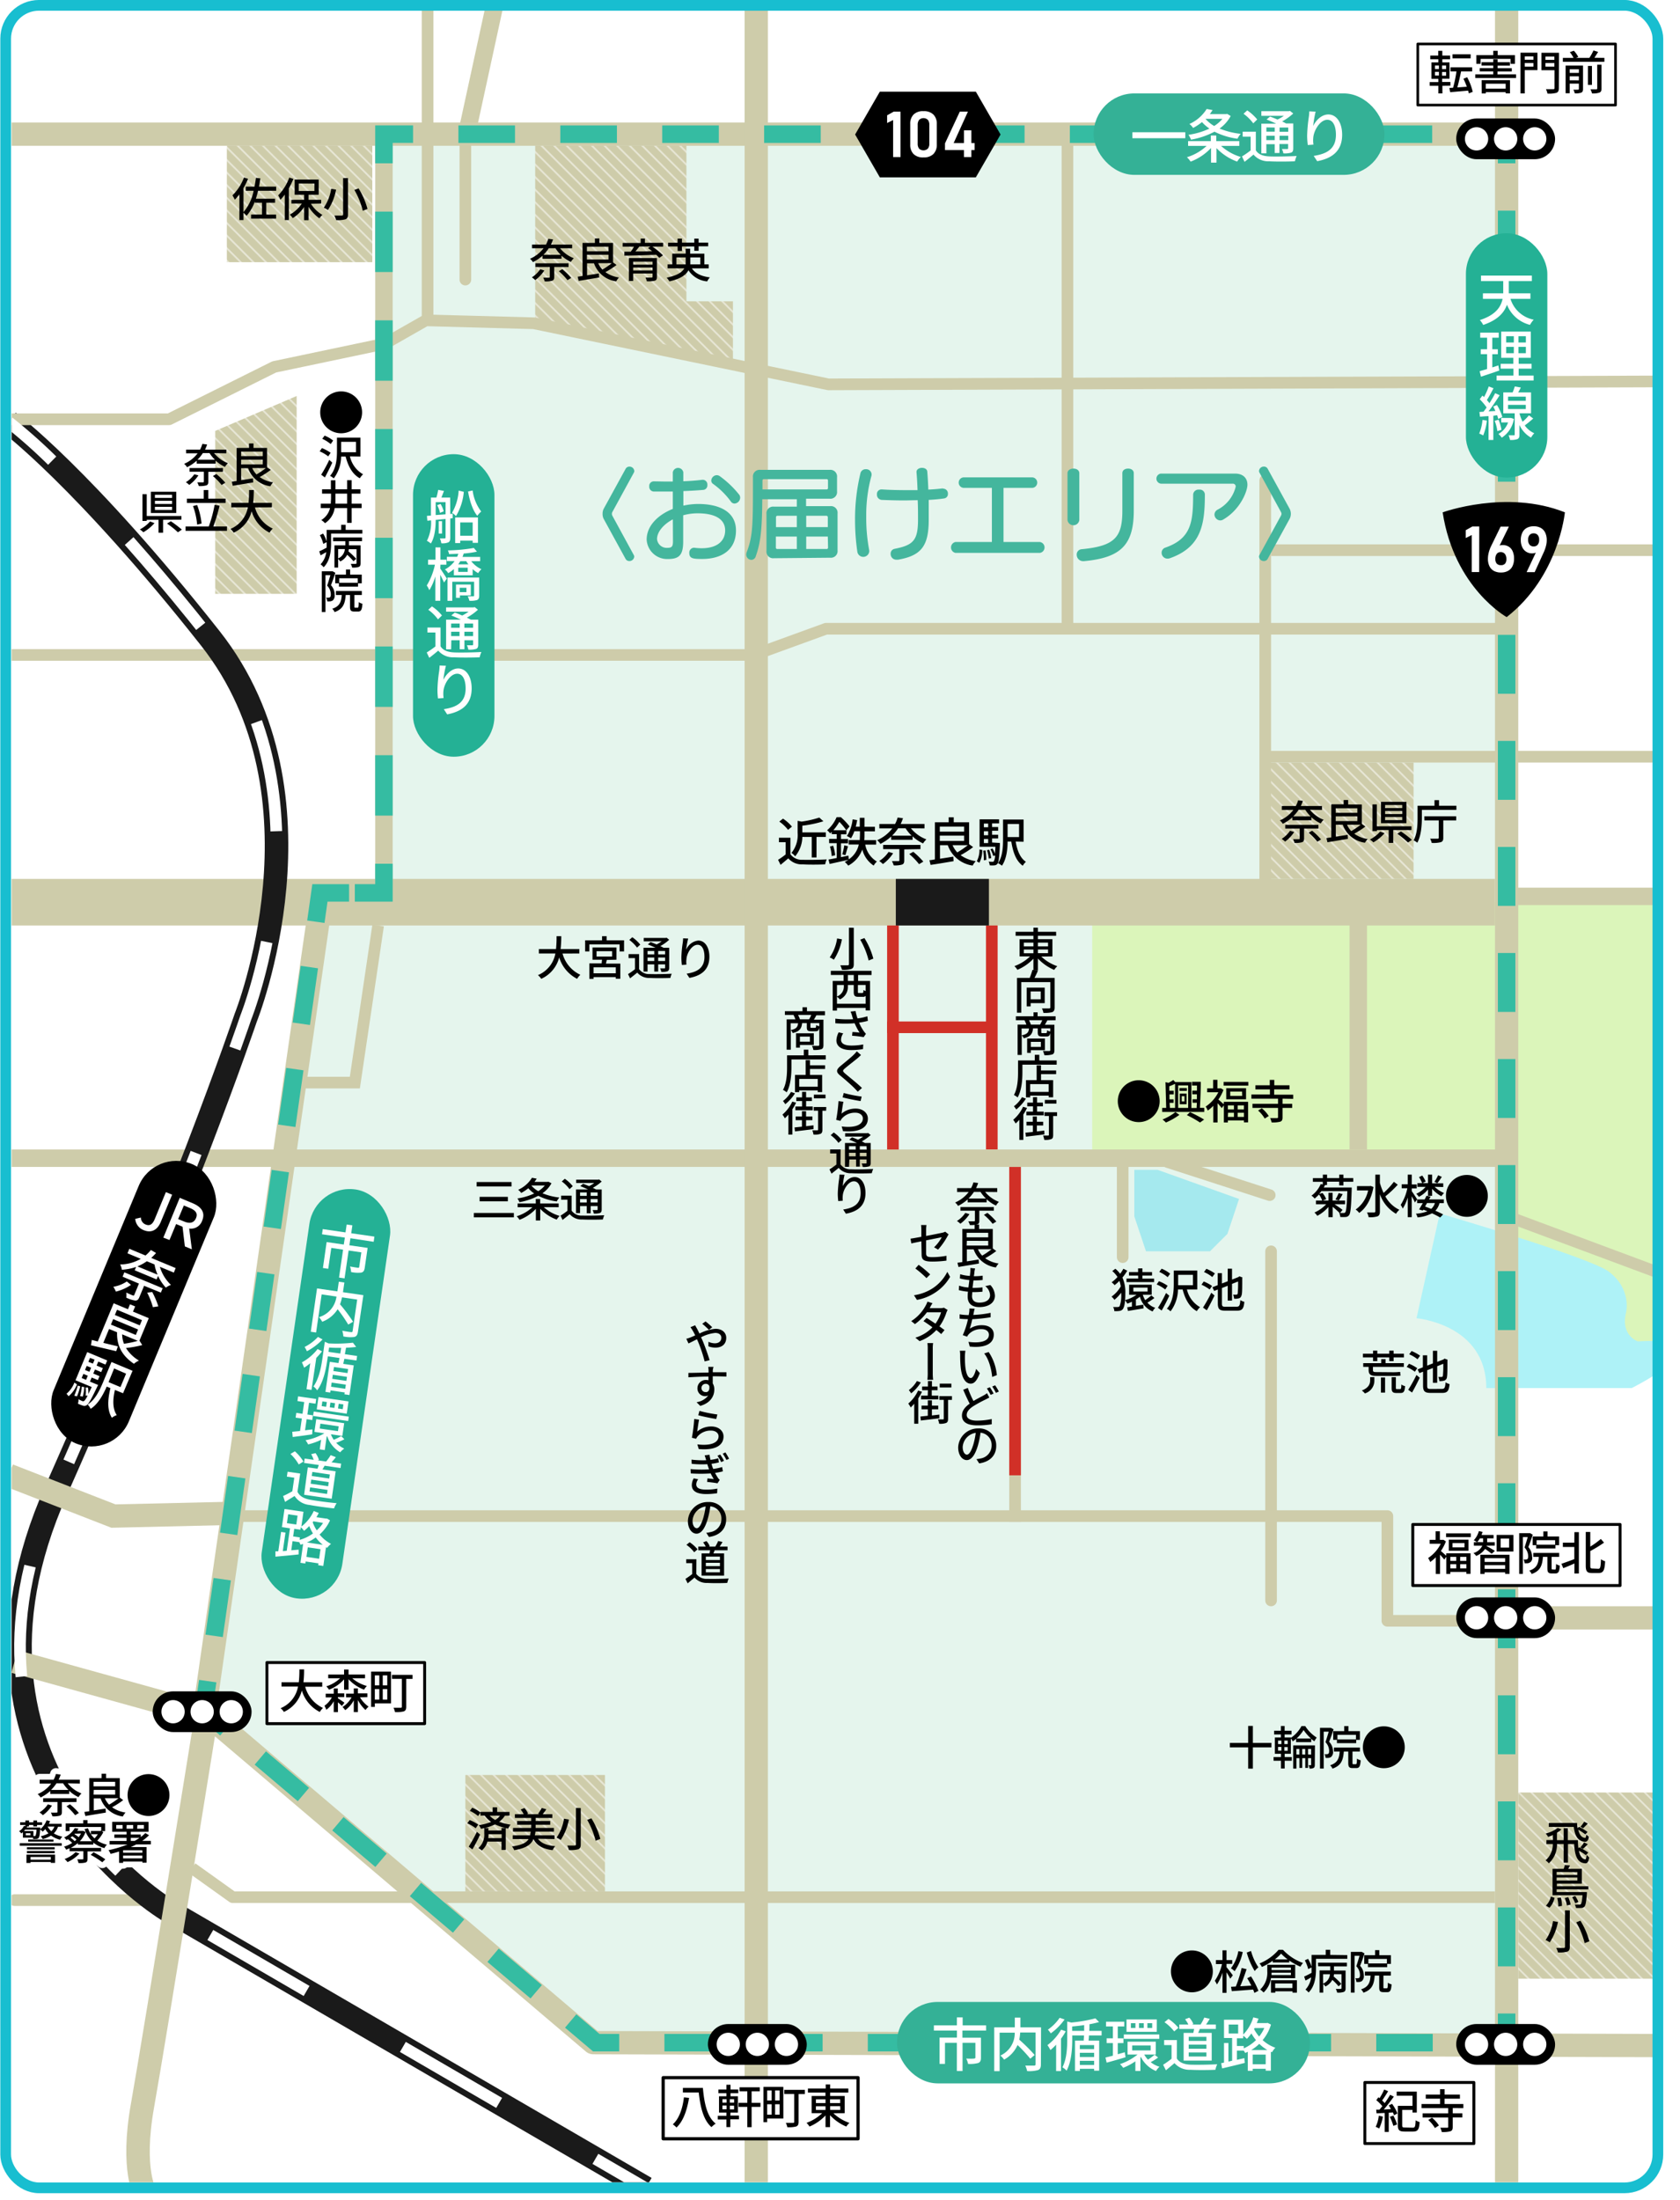 <svg xmlns="http://www.w3.org/2000/svg" xmlns:xlink="http://www.w3.org/1999/xlink" viewBox="0 0 453.5 593.75"><defs><style>.cls-1,.cls-12,.cls-13,.cls-14,.cls-15,.cls-16,.cls-17,.cls-18,.cls-19,.cls-20,.cls-21,.cls-22,.cls-23,.cls-24,.cls-25,.cls-26,.cls-27,.cls-28,.cls-29,.cls-3,.cls-30,.cls-31,.cls-32,.cls-36,.cls-41{fill:none;}.cls-2{fill:#ceccaa;}.cls-24,.cls-25,.cls-3,.cls-36{stroke:#fff;}.cls-12,.cls-13,.cls-14,.cls-15,.cls-16,.cls-17,.cls-18,.cls-19,.cls-20,.cls-24,.cls-25,.cls-26,.cls-27,.cls-28,.cls-29,.cls-3,.cls-30,.cls-31,.cls-32{stroke-miterlimit:10;}.cls-4{clip-path:url(#clip-path);}.cls-5{fill:#e5f5ed;}.cls-6{fill:#dbf5ba;}.cls-7{fill:url(#新規パターンスウォッチ_5);}.cls-8{fill:url(#新規パターンスウォッチ_5-3);}.cls-9{fill:url(#新規パターンスウォッチ_5-5);}.cls-10{fill:#a5e9ee;}.cls-11{fill:#aef2f7;}.cls-12,.cls-13{stroke:#d13027;}.cls-12,.cls-13,.cls-17,.cls-18,.cls-21,.cls-24,.cls-25,.cls-36{stroke-width:3.14px;}.cls-13,.cls-18{stroke-linecap:round;}.cls-14,.cls-15,.cls-16,.cls-17,.cls-18,.cls-20,.cls-21,.cls-22,.cls-23{stroke:#ceccaa;}.cls-14,.cls-23{stroke-width:6.28px;}.cls-15,.cls-26{stroke-width:12.56px;}.cls-16{stroke-width:4.71px;}.cls-19,.cls-26{stroke:#1a1a1a;}.cls-19{stroke-width:6.35px;}.cls-20{stroke-width:6.33px;}.cls-21,.cls-22,.cls-23,.cls-36,.cls-37,.cls-38,.cls-39,.cls-41{stroke-linejoin:round;}.cls-22{stroke-width:3.15px;}.cls-25{stroke-dasharray:30.06 30.06;}.cls-27,.cls-28,.cls-29,.cls-30,.cls-31,.cls-32{stroke:#35bca2;stroke-width:4.72px;}.cls-28{stroke-dasharray:15.28 12.23;}.cls-29{stroke-dasharray:16.3 13.04;}.cls-30{stroke-dasharray:15.45 12.36;}.cls-31{stroke-dasharray:15.25 12.2;}.cls-32{stroke-dasharray:15.9 12.72;}.cls-33,.cls-37,.cls-38,.cls-39{fill:#fff;}.cls-34{fill:#34b196;}.cls-35{fill:#24b195;}.cls-37,.cls-38,.cls-39{stroke:#000;}.cls-37{stroke-width:0.71px;}.cls-38{stroke-width:0.79px;}.cls-39{stroke-width:0.87px;}.cls-40{fill:#44b69d;}.cls-41{stroke:#18bed0;stroke-width:2.89px;}</style><clipPath id="clip-path" transform="translate(0.09)"><rect class="cls-1" x="3.05" y="1.66" width="444.39" height="587.29"/></clipPath><pattern id="新規パターンスウォッチ_5" data-name="新規パターンスウォッチ 5" width="10" height="10" patternTransform="matrix(0.17, -0.17, 0.18, 0.18, -13.35, 2.48)" patternUnits="userSpaceOnUse" viewBox="0 0 10 10"><rect class="cls-1" width="10" height="10"/><rect class="cls-2" width="10" height="10"/><line class="cls-3" x1="5" x2="5" y2="10"/></pattern><pattern id="新規パターンスウォッチ_5-3" data-name="新規パターンスウォッチ 5" width="10" height="10" patternTransform="matrix(0.17, -0.17, 0.18, 0.18, -7.85, 2.59)" patternUnits="userSpaceOnUse" viewBox="0 0 10 10"><rect class="cls-1" width="10" height="10"/><rect class="cls-2" width="10" height="10"/><line class="cls-3" x1="5" x2="5" y2="10"/></pattern><pattern id="新規パターンスウォッチ_5-5" data-name="新規パターンスウォッチ 5" width="10" height="10" patternTransform="matrix(0.17, -0.17, 0.18, 0.18, -11.78, 2.48)" patternUnits="userSpaceOnUse" viewBox="0 0 10 10"><rect class="cls-1" width="10" height="10"/><rect class="cls-2" width="10" height="10"/><line class="cls-3" x1="5" x2="5" y2="10"/></pattern></defs><g id="レイヤー_2" data-name="レイヤー 2"><g id="レイヤー_5" data-name="レイヤー 5"><g class="cls-4"><polygon class="cls-5" points="103.64 36.2 406.7 36.2 406.7 551.26 161.74 551.26 54.96 463.32 86.36 241.91 102.07 241.91 103.64 36.2"/><polygon class="cls-6" points="451.05 243.48 294.83 243.48 294.83 311.13 407.57 311.13 407.57 357.83 451.05 369.1 451.05 243.48"/><rect class="cls-7" x="342.32" y="205.8" width="39.26" height="31.41"/><polygon class="cls-8" points="144.47 39.34 144.47 86.15 197.85 97.45 197.85 81.31 185.29 81.31 185.29 39.34 144.47 39.34"/><polygon class="cls-9" points="80.08 106.87 58.1 116.29 58.1 160.26 80.08 160.26 80.08 106.87"/><rect class="cls-9" x="61.24" y="39.35" width="39.26" height="31.41"/><polygon class="cls-10" points="306.2 317.29 306.2 328.28 309.35 337.7 326.62 337.7 331.33 332.99 334.47 323.57 312.49 315.71 306.2 315.71 306.2 317.29"/><path class="cls-11" d="M388.56,327.49l-6.28,28.27s18.84,1.57,18.84,18.84h39.26S468.64,360.47,442,362c0,0-4.71-1.57-3.14-7.85,0,0,1.57-6.28-4.71-11C428.77,339.2,388.56,327.49,388.56,327.49Z" transform="translate(0.09)"/><rect class="cls-9" x="125.62" y="479.02" width="37.69" height="31.41"/><rect class="cls-9" x="409.84" y="483.74" width="37.69" height="50.25"/><line class="cls-12" x1="267.73" y1="248.98" x2="267.73" y2="310.22"/><line class="cls-13" x1="241.04" y1="248.98" x2="241.04" y2="310.22"/><line class="cls-14" x1="0.79" y1="36.2" x2="405.92" y2="36.2"/><line class="cls-15" x1="3.14" y1="243.48" x2="403.56" y2="243.48"/><line class="cls-16" x1="1.57" y1="312.57" x2="408.27" y2="312.57"/><line class="cls-14" x1="204.14" y1="1.66" x2="204.14" y2="588.94"/><line class="cls-14" x1="406.7" y1="1.66" x2="406.7" y2="588.94"/><line class="cls-14" x1="86.37" y1="245.05" x2="54.96" y2="463.32"/><line class="cls-14" x1="447.53" y1="436.63" x2="406.7" y2="436.63"/><line class="cls-16" x1="447.53" y1="241.91" x2="408.27" y2="241.91"/><line class="cls-17" x1="450.53" y1="204.22" x2="342.32" y2="204.22"/><line class="cls-17" x1="450.53" y1="148.48" x2="343.11" y2="148.48"/><line class="cls-17" x1="288.15" y1="36.99" x2="288.15" y2="170.46"/><line class="cls-18" x1="341.54" y1="129.64" x2="341.54" y2="237.99"/><line class="cls-16" x1="366.66" y1="247.41" x2="366.66" y2="310.22"/><line class="cls-17" x1="449.1" y1="343.98" x2="409.06" y2="329.06"/><line class="cls-18" x1="343.11" y1="337.7" x2="343.11" y2="431.92"/><line class="cls-17" x1="274.01" y1="410.72" x2="274.01" y2="314.93"/><line class="cls-12" x1="239.47" y1="277.24" x2="267.73" y2="277.24"/><line class="cls-18" x1="3.93" y1="512.79" x2="41.61" y2="512.79"/><line class="cls-16" x1="103.64" y1="37.78" x2="103.64" y2="237.99"/><line class="cls-17" x1="115.42" y1="87.24" x2="115.42" y2="2.44"/><line class="cls-18" x1="125.62" y1="37.78" x2="125.62" y2="75.46"/><line class="cls-17" x1="2.36" y1="176.75" x2="201.78" y2="176.75"/><path class="cls-19" d="M174.21,590.51,45.46,515.68s-64-37.81-30.4-113.43S66.25,274.63,66.25,274.63s24-59.87-9.6-102.4c-34.2-43.32-54.38-58.3-54.38-58.3" transform="translate(0.09)"/><polyline class="cls-14" points="2.35 398.15 30.62 409.15 63.31 408.39"/><path class="cls-20" d="M39.17,592.08s-3.93-6.36-.78-23.92c1.66-9.31,6.41-38.35,10.51-63.59,3.64-22.39,6.76-41.8,6.76-41.8L3.84,448.4" transform="translate(0.09)"/><polyline class="cls-21" points="403.56 512 62.81 512 51.82 504.15"/><polyline class="cls-21" points="405.13 169.68 222.98 169.68 205.71 175.96"/><polyline class="cls-22" points="448.03 102.94 223.62 103.73 144.09 87.24 114.96 86.45 103.94 92.73 74.02 99.02 45.67 113.15 0 113.15"/><polyline class="cls-21" points="404.35 437.41 374.51 437.41 374.51 409.15 56.03 409.15"/><line class="cls-18" x1="315.2" y1="313.61" x2="342.75" y2="322.53"/><line class="cls-18" x1="303.06" y1="314.14" x2="303.06" y2="339.27"/><line class="cls-16" x1="133.47" y1="1.66" x2="125.62" y2="37.78"/><polyline class="cls-23" points="447.53 552.04 160.17 551.26 55.74 462.54"/><polyline class="cls-17" points="81.66 292.16 95.79 292.16 102.07 249.76"/><line class="cls-24" x1="174.3" y1="590.51" x2="160.72" y2="582.62"/><path class="cls-25" d="M134.65,567.52,45.46,515.68s-64-37.81-30.4-113.43S66.25,274.63,66.25,274.63s24-59.87-9.6-102.4c-12.72-16.11-23.5-28.3-32-37.26" transform="translate(0.09)"/><path class="cls-24" d="M14,124.32A143.64,143.64,0,0,0,2.27,113.93" transform="translate(0.09)"/><line class="cls-26" x1="241.82" y1="243.48" x2="266.95" y2="243.48"/><line class="cls-12" x1="274.01" y1="314.93" x2="274.01" y2="398.15"/><polyline class="cls-27" points="406.7 44.07 406.7 36.2 398.84 36.2"/><line class="cls-28" x1="386.61" y1="36.21" x2="117.62" y2="36.21"/><polyline class="cls-27" points="111.5 36.2 103.64 36.2 103.64 44.07"/><line class="cls-29" x1="103.64" y1="57.11" x2="103.64" y2="226.58"/><polyline class="cls-27" points="103.64 233.1 103.64 240.97 95.78 240.97"/><polyline class="cls-27" points="94.23 240.97 86.36 240.97 85.26 248.75"/><line class="cls-30" x1="83.51" y1="260.99" x2="56.94" y2="447.57"/><polyline class="cls-27" points="56.07 453.69 54.96 461.48 60.96 466.56"/><polyline class="cls-31" points="70.27 474.44 160.95 551.26 392.74 551.26"/><polyline class="cls-27" points="398.84 551.26 406.7 551.26 406.7 543.39"/><line class="cls-32" x1="406.7" y1="530.67" x2="406.7" y2="50.43"/><rect x="41.22" y="456.45" width="26.69" height="10.99" rx="5.5"/><circle class="cls-33" cx="46.72" cy="461.95" r="3.14"/><circle class="cls-33" cx="54.57" cy="461.95" r="3.14"/><circle class="cls-33" cx="62.42" cy="461.95" r="3.14"/><rect x="191.09" y="546.23" width="26.69" height="10.99" rx="5.5"/><circle class="cls-33" cx="196.59" cy="551.72" r="3.14"/><circle class="cls-33" cx="204.44" cy="551.72" r="3.14"/><circle class="cls-33" cx="212.29" cy="551.72" r="3.14"/><rect x="393.09" y="546.23" width="26.69" height="10.99" rx="5.5"/><circle class="cls-33" cx="398.58" cy="551.72" r="3.14"/><circle class="cls-33" cx="406.44" cy="551.72" r="3.14"/><circle class="cls-33" cx="414.29" cy="551.72" r="3.14"/><rect x="393.09" y="431.1" width="26.69" height="10.99" rx="5.5"/><circle class="cls-33" cx="398.58" cy="436.59" r="3.14"/><circle class="cls-33" cx="406.44" cy="436.59" r="3.14"/><circle class="cls-33" cx="414.29" cy="436.59" r="3.14"/><rect x="393.09" y="31.98" width="26.69" height="10.99" rx="5.5"/><circle class="cls-33" cx="398.58" cy="37.47" r="3.14"/><circle class="cls-33" cx="406.44" cy="37.47" r="3.14"/><circle class="cls-33" cx="414.29" cy="37.47" r="3.14"/><polygon points="263.42 24.74 250.85 24.74 250.07 24.74 237.5 24.74 230.83 36.3 237.5 47.86 250.07 47.86 250.85 47.86 263.42 47.86 270.09 36.3 263.42 24.74"/><path class="cls-33" d="M243,42.39h-2v-10l-1.62.81V31.12l1.79-1H243Z" transform="translate(0.09)"/><path class="cls-33" d="M246.53,41.59a3.47,3.47,0,0,1-.91-2.56V33.45a3.46,3.46,0,0,1,.92-2.56A3.57,3.57,0,0,1,249.2,30a3.62,3.62,0,0,1,2.67.91,3.48,3.48,0,0,1,.92,2.57V39a3.48,3.48,0,0,1-.92,2.57,3.62,3.62,0,0,1-2.67.91A3.58,3.58,0,0,1,246.53,41.59Zm3.86-1.49a2.09,2.09,0,0,0,.38-1.37v-5a2.11,2.11,0,0,0-.38-1.37,1.72,1.72,0,0,0-2.38,0,2.17,2.17,0,0,0-.38,1.37v5A2.15,2.15,0,0,0,248,40.1a1.72,1.72,0,0,0,2.38,0Z" transform="translate(0.09)"/><path class="cls-33" d="M255,38.7l4-8.57h2.19l-3.85,8.47H263v1.9h-8Zm5.12-3.53h2v7.22h-2Z" transform="translate(0.09)"/><path d="M406.62,166.54s-14.14-7.85-17.28-28.27c0,0,17.28-6.28,33,0C422.32,138.27,420.75,155.55,406.62,166.54Z" transform="translate(0.09)"/><path class="cls-33" d="M399.2,154.38h-2v-10l-1.62.82v-2.12l1.79-1h1.85Z" transform="translate(0.09)"/><path class="cls-33" d="M403.17,154.07a2.89,2.89,0,0,1-1.2-1.27,4.51,4.51,0,0,1-.41-2h0a6.58,6.58,0,0,1,.16-1.42,9.49,9.49,0,0,1,.47-1.49c0-.08.07-.16.11-.25a2.56,2.56,0,0,1,.11-.24l2.58-5.28h2.23l-3,6.12-.28-.31a1.44,1.44,0,0,1,.61-.61,1.93,1.93,0,0,1,.95-.22,3.13,3.13,0,0,1,1.68.43,2.73,2.73,0,0,1,1.06,1.25,4.76,4.76,0,0,1,.37,2h0a4.6,4.6,0,0,1-.41,2,2.83,2.83,0,0,1-1.21,1.28,3.72,3.72,0,0,1-1.89.44A3.83,3.83,0,0,1,403.17,154.07Zm3-1.94a1.79,1.79,0,0,0,.38-1.23h0a2.18,2.18,0,0,0-.39-1.38A1.41,1.41,0,0,0,405,149a1.26,1.26,0,0,0-1.07.49,2.22,2.22,0,0,0-.37,1.38h0a1.83,1.83,0,0,0,.38,1.23,1.43,1.43,0,0,0,1.1.42A1.41,1.41,0,0,0,406.17,152.13Z" transform="translate(0.09)"/><path class="cls-33" d="M414.89,148.29l.21.3a1.28,1.28,0,0,1-.64.57,2.57,2.57,0,0,1-1,.18,2.79,2.79,0,0,1-1.58-.45,2.9,2.9,0,0,1-1.07-1.26,4.44,4.44,0,0,1-.38-1.88h0a4.51,4.51,0,0,1,.42-2,2.81,2.81,0,0,1,1.2-1.28,3.75,3.75,0,0,1,1.89-.44,3.83,3.83,0,0,1,1.89.44,2.91,2.91,0,0,1,1.2,1.3,4.6,4.6,0,0,1,.41,2.05h0a5.7,5.7,0,0,1-.17,1.37,9.79,9.79,0,0,1-.49,1.51,2.29,2.29,0,0,1-.1.23,2.14,2.14,0,0,1-.1.22l-2.4,5.26H412ZM415,147a2,2,0,0,0,.39-1.33h0a1.9,1.9,0,0,0-.39-1.28,1.38,1.38,0,0,0-1.1-.45,1.37,1.37,0,0,0-1.1.45,1.91,1.91,0,0,0-.39,1.29h0a2,2,0,0,0,.39,1.32,1.35,1.35,0,0,0,1.1.47A1.36,1.36,0,0,0,415,147Z" transform="translate(0.09)"/><rect x="25.04" y="311" width="21.98" height="81.65" rx="10.99" transform="translate(138.11 13.19) rotate(22.61)"/><path class="cls-33" d="M36.42,328.94l1.53-.36a2,2,0,0,0,1.24,1.87c1.07.45,1.85.1,2.5-1.47l3-7.26,1.68.7-3.09,7.42c-.8,1.91-2.37,3.06-4.54,2.16A3.54,3.54,0,0,1,36.42,328.94Z" transform="translate(0.09)"/><path class="cls-33" d="M48.43,323.26l3.49,1.46c2.2.92,3.52,2.4,2.56,4.71a3.19,3.19,0,0,1-3.5,2.12l.72,5.61-1.89-.79-.63-5.31-1.73-.72-1.79,4.31L44,334Zm1.19,6.4c1.56.65,2.66.36,3.2-.93s-.12-2.09-1.67-2.73l-1.61-.67L48,329Z" transform="translate(0.09)"/><path class="cls-33" d="M35.27,346.76a12.62,12.62,0,0,1-4.07,1.81,7.85,7.85,0,0,0-.7-1.3,9.32,9.32,0,0,0,3.65-1.44Zm7.79-4.89a11,11,0,0,0,3,4.89,5.25,5.25,0,0,0-1.38.74,11.82,11.82,0,0,1-2.1-3.17l-.4.95-5.91-2.46.38-.91a14,14,0,0,1-3.84.76,4,4,0,0,0-.48-1.42,11.42,11.42,0,0,0,5.58-1.52l-3.59-1.5.5-1.22,4.37,1.82a10.16,10.16,0,0,0,1.45-1.49l1.4.81a16.28,16.28,0,0,1-1.3,1.33l6.59,2.74-.5,1.22ZM38.81,347l-1.29,3.1c-.28.66-.55.91-1.13.88A7.94,7.94,0,0,1,34,350.2a6.26,6.26,0,0,0,0-1.37c.75.36,1.53.69,1.75.77s.32.06.4-.13l1.27-3.06L33,344.54l.48-1.17,10.34,4.3-.49,1.17ZM42.45,344a11.38,11.38,0,0,1-.83-2.76l-2.07-.86A13.4,13.4,0,0,1,37,341.77ZM41,348.68a23.45,23.45,0,0,1,1.65,3.87l-1.47.22a19.94,19.94,0,0,0-1.54-3.92Z" transform="translate(0.09)"/><path class="cls-33" d="M38.31,363a28.89,28.89,0,0,1-4.39.79,10.1,10.1,0,0,0,3.5,3.39,5.84,5.84,0,0,0-1.36.87c-3.3-2.25-4.65-4.95-4.55-8.5l-2.16-.89-1.55,3.74,3.92.95-.44,1.3c-2.42-.57-5-1.16-6.82-1.6l.23-1.44,1.61.42,4.29-10.31,3.86,1.61L35,352l1.39.57-.58,1.4,4.26,1.77-2.52,6.06Zm-8.46-5.53,6.72,2.8.61-1.47L30.46,356Zm1.65-4-.58,1.41,6.72,2.8.59-1.4Zm1.38,6.63a7.49,7.49,0,0,0,.49,2.54,26.65,26.65,0,0,0,3.74-.78Z" transform="translate(0.09)"/><path class="cls-33" d="M17.87,376.13a7.44,7.44,0,0,0,2.12-3l.71.47a7.93,7.93,0,0,1-2.27,3.2Zm3.7-2a16,16,0,0,1-.89,2.71l-.72-.18a17.65,17.65,0,0,0,.93-2.72Zm4.82-.37-.24.5c-1.64,3.43-2.34,4.67-2.89,5a1.19,1.19,0,0,1-1,.08,8.78,8.78,0,0,1-1.32-.54,3,3,0,0,0,.16-1.19,7.69,7.69,0,0,0,1,.49.47.47,0,0,0,.47,0c.22-.11.5-.52,1-1.45h-.56a8.25,8.25,0,0,0,0-2.18l.66,0a8.59,8.59,0,0,1,.07,1.74c.26-.5.57-1.12.93-1.89l-4.38-1.82,3.16-7.6,5.4,2.25-.47,1.11-1.94-.8-.45,1.07,1.68.7-.44,1.06-1.68-.7-.46,1.1,1.68.7-.44,1.06-1.68-.7-.46,1.11Zm-4.87,3a11.49,11.49,0,0,0,.47-2.54l.68.13a12.57,12.57,0,0,1-.42,2.55Zm.43-4.87,1.19.5.47-1.12-1.19-.49Zm2.56-2.78-1.19-.49-.46,1.1,1.19.49Zm6.42,6c-.62,2.66-.65,5.1.5,6.79a4.49,4.49,0,0,0-1.32.72c-1.3-2.07-1.16-4.8-.39-8l-1-.42c-.94,2.15-2.35,4.76-4.34,6a5.27,5.27,0,0,0-.8-1.15c2.06-1.31,3.27-3.94,4.14-6L30,367.57l5.69,2.37L33.13,376Zm-6.72-8.65-.45,1.07L25,368l.44-1.07Zm6.51,2.85L29.21,373l3.22,1.34,1.51-3.62Z" transform="translate(0.09)"/><rect class="cls-34" x="295.21" y="25.21" width="78.51" height="21.98" rx="10.99"/><path class="cls-33" d="M319.87,35.69V37.3H305.59V35.69Z" transform="translate(0.09)"/><path class="cls-33" d="M329.52,39.37a13.74,13.74,0,0,0,5.35,3,6.1,6.1,0,0,0-1,1.24,14.46,14.46,0,0,1-5.58-3.64v3.92h-1.47V39.93a14.63,14.63,0,0,1-5.51,3.69,7.25,7.25,0,0,0-1-1.19,13.66,13.66,0,0,0,5.32-3.06h-5V38.08h6.13V36.57h1.47v1.51h6.22v1.29Zm2.6-8.06a9.93,9.93,0,0,1-3,3.38,20.68,20.68,0,0,0,5.71,1.43,6.08,6.08,0,0,0-.88,1.32,19.43,19.43,0,0,1-6.2-1.9,21.3,21.3,0,0,1-6.34,2.15,5.67,5.67,0,0,0-.69-1.31,19.53,19.53,0,0,0,5.66-1.68,10.45,10.45,0,0,1-2-1.75,14.89,14.89,0,0,1-2.4,1.58,4.51,4.51,0,0,0-1-1.07,10.59,10.59,0,0,0,4.66-4.05l1.6.3q-.35.54-.75,1.08h4.43l.25-.06Zm-6.8.76A9,9,0,0,0,327.66,34a9,9,0,0,0,2.23-1.93h-4.55Z" transform="translate(0.09)"/><path class="cls-33" d="M338.91,40.56c.67,1.1,1.91,1.57,3.64,1.65s5.39,0,7.38-.11a7.06,7.06,0,0,0-.47,1.43c-1.81.08-5.1.11-6.93,0a5.24,5.24,0,0,1-4.25-1.81c-.76.64-1.54,1.29-2.42,1.95l-.69-1.45a23.75,23.75,0,0,0,2.34-1.63V36.89h-2.15V35.54h3.55Zm-.69-7.27a12.22,12.22,0,0,0-2.63-2.59l1-.91a12.46,12.46,0,0,1,2.69,2.45Zm3.54,8.09H340.4v-8h4c-.84-.41-1.79-.82-2.59-1.13l.94-.79c.62.22,1.34.51,2,.8a11.55,11.55,0,0,0,1.73-1h-6.08V30h7.43l.3-.07.88.7a15.5,15.5,0,0,1-3,2.14c.41.19.77.38,1.06.55h1.94V40c0,.66-.11,1-.57,1.19a6,6,0,0,1-2.1.2,3.86,3.86,0,0,0-.4-1.17c.66,0,1.26,0,1.45,0s.23-.06.23-.25v-1.1h-2.34v2.42H344V38.91h-2.26Zm0-7v1.15H344V34.42ZM344,37.81V36.64h-2.26v1.17Zm3.66-3.39h-2.34v1.15h2.34Zm0,3.39V36.64h-2.34v1.17Z" transform="translate(0.09)"/><path class="cls-33" d="M354.39,34c.69-1.43,2.2-3.11,4.1-3.11,2.13,0,3.72,2.11,3.72,5.48,0,4.39-2.73,6.39-6.74,7.13l-.94-1.43c3.44-.53,6-1.8,6-5.7,0-2.44-.83-4.05-2.32-4.05-1.91,0-3.66,2.83-3.8,4.9a7.15,7.15,0,0,0,.06,1.81l-1.53.11a19.37,19.37,0,0,1-.18-2.55,40.33,40.33,0,0,1,.46-5.05,12,12,0,0,0,.12-1.49l1.71.08A30.42,30.42,0,0,0,354.39,34Z" transform="translate(0.09)"/><rect class="cls-34" x="242.13" y="540.27" width="111.49" height="21.98" rx="10.99"/><path class="cls-33" d="M259.71,548v1.92h5v5.4c0,.77-.17,1.19-.73,1.43a8.56,8.56,0,0,1-2.75.25,5.42,5.42,0,0,0-.5-1.45c.94.05,1.86.05,2.13,0s.35-.08.35-.3v-3.94h-3.47v7.61H258.2v-7.61H255V557h-1.46V549.9h4.68V548H252v-1.41h6.21v-2.15h1.56v2.15h6.33V548Z" transform="translate(0.09)"/><path class="cls-33" d="M280.89,557.12c0,.86-.2,1.3-.78,1.54a8.77,8.77,0,0,1-2.94.27,5.88,5.88,0,0,0-.5-1.48c1,0,2.08,0,2.38,0s.39-.09.39-.38v-8.55H275.3a12.62,12.62,0,0,1-.25,1.93,47.84,47.84,0,0,1,4.16,4.14l-1.19,1a38.08,38.08,0,0,0-3.43-3.69,8.33,8.33,0,0,1-3.64,3.94,5.33,5.33,0,0,0-1-1.1,6.63,6.63,0,0,0,3.88-6.18h-4.08v10.39h-1.46V547.13h5.56V544.5h1.51v2.63h5.57Z" transform="translate(0.09)"/><path class="cls-33" d="M287.6,548.2a17.74,17.74,0,0,1-1.28,2v8.73H285V551.8a13,13,0,0,1-1.54,1.46,12.11,12.11,0,0,0-.8-1.34,13.76,13.76,0,0,0,3.69-4.17Zm-.32-3.2a16.15,16.15,0,0,1-3.72,3.75,8.65,8.65,0,0,0-.78-1,12.54,12.54,0,0,0,3.18-3.2Zm6.58,4.32c0,.5-.06,1-.11,1.39h2.87v8.11h-1.36v-.51H291.4v.6h-1.31v-8.2h2.36c0-.42.06-.89.08-1.39h-3.18v1c0,2.39-.17,6-1.53,8.51a3.86,3.86,0,0,0-1.12-.91c1.18-2.28,1.3-5.35,1.3-7.61v-4.76l1.1.28a40.38,40.38,0,0,0,6.5-1.13l1,1a24.34,24.34,0,0,1-2.67.6H294c0,.55,0,1.16-.06,1.78h3.34v1.24Zm-1.29-1.24c0-.54,0-1.07,0-1.56-1.08.16-2.18.28-3.24.38v1.18Zm2.69,3.83H291.4V553h3.86Zm-3.86,3.23h3.86V554H291.4Zm3.86,2.15v-1.13H291.4v1.13Z" transform="translate(0.09)"/><path class="cls-33" d="M303.74,555.2c-1.76.52-3.64,1.07-5.1,1.46l-.32-1.38,2-.5v-3.41h-1.69v-1.28h1.69v-3.21h-1.85V545.6h4.93v1.28h-1.76v3.21h1.53v1.28h-1.53v3l1.9-.52Zm8.79.07a14,14,0,0,1-2,1.25,6.8,6.8,0,0,0,2.37,1.24,5.44,5.44,0,0,0-.94,1.15,7.91,7.91,0,0,1-4.08-3.78l-.13.11v3.67h-1.36V556.3a16.22,16.22,0,0,1-3.3,1.75,5.23,5.23,0,0,0-.86-1,15.21,15.21,0,0,0,4.75-2.58h-2.7V551h7.62v3.47h-3.11a6.33,6.33,0,0,0,1,1.37,14.82,14.82,0,0,0,1.79-1.31Zm-9.26-6.22h9.58v1.19h-9.58Zm8.9-.71H304V545h8.18ZM306.41,546h-1.23v1.29h1.23Zm-.88,7.35h5v-1.32h-5Zm3.12-7.35h-1.27v1.29h1.27Zm2.28,0h-1.29v1.29h1.29Z" transform="translate(0.09)"/><path class="cls-33" d="M317.59,555.55c.69,1.08,2,1.59,3.71,1.65s5.22,0,7.19-.11a6.21,6.21,0,0,0-.49,1.49c-1.77.08-4.93.11-6.72,0a5.37,5.37,0,0,1-4.33-1.8c-.74.64-1.5,1.27-2.31,1.94l-.76-1.5a23.06,23.06,0,0,0,2.28-1.62v-3.69h-2v-1.35h3.44Zm-.72-7.33a12.09,12.09,0,0,0-2.62-2.48l1.08-.88a12.24,12.24,0,0,1,2.68,2.4Zm5.16.41c.08-.35.16-.73.22-1.07h-4v-1.2h2.44a7.64,7.64,0,0,0-.88-1.41l1.14-.44a5.45,5.45,0,0,1,1.09,1.71l-.34.14H324a13,13,0,0,0,1-1.88l1.47.35c-.33.55-.67,1.1-1,1.53h2.65v1.2h-4.33c-.14.38-.3.74-.44,1.07H327v7.47h-7.58v-7.47Zm3.54,1.06h-4.78v1.1h4.78Zm0,2.09h-4.78v1.12h4.78Zm0,2.12h-4.78V555h4.78Z" transform="translate(0.09)"/><path class="cls-33" d="M343,546.38a11.64,11.64,0,0,1-2.25,4.19,10,10,0,0,0,3.43,2.06,6,6,0,0,0-.9,1.21l-.31-.13v5.11h-1.4v-.51h-3.5v.55h-1.33v-5.13c-.24.11-.46.22-.7.31a5.42,5.42,0,0,0-.4-.64h-1.84v2.49l2-.46.14,1.29c-2.15.55-4.43,1.1-6.13,1.49l-.25-1.41.76-.15v-5.29h1.19v5l1-.23v-6.13h-2.19v-4.93h5.19v4a11.23,11.23,0,0,0,2.71-4.64l1.41.34a12.62,12.62,0,0,1-.47,1.21h2.67l.25-.06Zm-11.42,2.42h2.56v-2.42h-2.56Zm4.06,4a10.92,10.92,0,0,0,3.31-2.23,12.64,12.64,0,0,1-1.24-1.8,12.16,12.16,0,0,1-1.21,1.47,11.57,11.57,0,0,0-1-.86v.7h-1.7v2.08h1.84Zm6.37.44a11,11,0,0,1-2.17-1.66,11.4,11.4,0,0,1-2.16,1.66Zm-.44,3.85v-2.61h-3.5v2.61Zm-3-9.77-.14.28a10.7,10.7,0,0,0,1.37,2,9.86,9.86,0,0,0,1.39-2.29Z" transform="translate(0.09)"/><rect class="cls-35" x="111.49" y="122.57" width="21.98" height="81.65" rx="10.99"/><path class="cls-33" d="M121.46,138.71l.64-.06v1.21l-.64.06v5.16c0,.66-.11,1.06-.52,1.29a4.23,4.23,0,0,1-1.9.25,5,5,0,0,0-.39-1.32c.58,0,1.11,0,1.28,0s.26-.06.26-.25v-5l-2.67.26c0,2-.22,4.67-1.31,6.37a4.51,4.51,0,0,0-1.06-.72,11.07,11.07,0,0,0,1.12-5.53l-1,.1-.12-1.31,1.09-.08v-4.86h1.47a14.69,14.69,0,0,0,.48-2.08l1.56.29c-.22.61-.47,1.25-.69,1.79h2.37Zm-1.27.09v-3.28h-2.67V139ZM118.83,136a6.85,6.85,0,0,1,.85,2l-1,.41a6.94,6.94,0,0,0-.76-2.06Zm.4,8h-.9v-3.36h.9Zm5.88-11.27a15.25,15.25,0,0,1-2.11,6.55,5.39,5.39,0,0,0-1.06-.88,13.67,13.67,0,0,0,1.78-6Zm-2.33,6.91h6.15v6.86H127.5v-.6h-3.36v.66h-1.36Zm1.36,1.36v3.58h3.36V141Zm3.35-8.63a12,12,0,0,0,2.32,5.68,5.8,5.8,0,0,0-1.05,1.16c-1.23-1.44-2.06-4-2.5-6.56Z" transform="translate(0.09)"/><path class="cls-33" d="M118.76,153.45c.44.62,1.52,2.3,1.77,2.7l-.77,1.06c-.19-.49-.61-1.34-1-2.08v7h-1.34v-6.58a14.52,14.52,0,0,1-1.62,3.73,6.52,6.52,0,0,0-.69-1.28,17.61,17.61,0,0,0,2.2-5.6h-1.85v-1.35h2v-3.32h1.34v3.32h1.61v1.35h-1.61Zm8.36-2a7.4,7.4,0,0,0,2.75,2.17,4.31,4.31,0,0,0-.88,1.05,7,7,0,0,1-1.49-1.08v1.66h-5.07v-1.68a8.55,8.55,0,0,1-1.54,1.11,3.19,3.19,0,0,0-.89-1,7.49,7.49,0,0,0,2.63-2.26h-2.1v-1.15h2.78a5.59,5.59,0,0,0,.31-.83c-.84.05-1.69.08-2.49.1a3.48,3.48,0,0,0-.32-1,45.61,45.61,0,0,0,7-.66l.85,1a27.83,27.83,0,0,1-3.58.5c-.1.31-.19.61-.32.92h4.76v1.15Zm2.14,9.28c0,.63-.13,1-.58,1.21a6,6,0,0,1-2.07.19,5.24,5.24,0,0,0-.44-1.2c.64,0,1.28,0,1.47,0s.25-.06.25-.24V157H122v5.15H120.7v-6.28h8.56Zm-5.2-.05v.66H123v-3.59h4v2.93Zm.1-9.23c-.16.28-.35.57-.55.85h2.73a7,7,0,0,1-.57-.85Zm2,1.76h-2.56v1.13h2.56Zm-2.15,5.42v1.17h1.81v-1.17Z" transform="translate(0.09)"/><path class="cls-33" d="M118.83,174.42c.68,1.1,1.92,1.57,3.65,1.65s5.38,0,7.38-.11a6.49,6.49,0,0,0-.47,1.43c-1.81.07-5.11.1-6.93,0a5.2,5.2,0,0,1-4.25-1.8c-.76.64-1.54,1.28-2.42,1.94l-.69-1.44a27,27,0,0,0,2.34-1.63v-3.76h-2.15v-1.35h3.54Zm-.69-7.27a11.93,11.93,0,0,0-2.62-2.59l1-.91a12.2,12.2,0,0,1,2.69,2.45Zm3.55,8.08h-1.36v-8h4c-.85-.4-1.79-.81-2.59-1.13l.94-.78c.61.22,1.34.5,2,.8a14.21,14.21,0,0,0,1.73-1.05h-6.08v-1.15h7.43l.29-.08.88.71a15.62,15.62,0,0,1-3,2.14,11.74,11.74,0,0,1,1.07.54H129v6.69c0,.66-.11,1-.56,1.2a6,6,0,0,1-2.11.2,3.9,3.9,0,0,0-.39-1.18c.66,0,1.26,0,1.45,0s.23-.06.23-.25v-1.1h-2.34v2.42H124v-2.42h-2.26Zm0-6.95v1.14H124v-1.14Zm2.26,3.39v-1.18h-2.26v1.18Zm3.66-3.39h-2.34v1.14h2.34Zm0,3.39v-1.18h-2.34v1.18Z" transform="translate(0.09)"/><path class="cls-33" d="M119.59,183.46c.69-1.39,2.17-3.06,4-3.06,2.09,0,3.64,2.08,3.64,5.39,0,4.3-2.67,6.26-6.61,7l-.91-1.41c3.38-.5,5.89-1.76,5.89-5.56,0-2.41-.8-4-2.28-4-1.88,0-3.58,2.76-3.72,4.79a7.86,7.86,0,0,0,.06,1.77l-1.52.11A19,19,0,0,1,118,186a38.43,38.43,0,0,1,.47-4.94c.06-.52.09-1,.11-1.45l1.71.06A26.38,26.38,0,0,0,119.59,183.46Z" transform="translate(0.09)"/><rect class="cls-35" x="395.71" y="62.94" width="21.98" height="65.95" rx="10.99"/><path class="cls-33" d="M407.65,80.65a8.19,8.19,0,0,0,6.27,5.62,7.23,7.23,0,0,0-1,1.4,9,9,0,0,1-6.22-5.43c-.75,2.13-2.5,4.14-6.42,5.45a5.46,5.46,0,0,0-.9-1.31c4.26-1.36,5.69-3.55,6.14-5.73h-5.31V79.16h5.48c0-.24,0-.47,0-.69V75.86h-6V74.37h13.73v1.49h-6.22v2.62c0,.22,0,.46,0,.68h5.83v1.49Z" transform="translate(0.09)"/><path class="cls-33" d="M404.62,100c-1.71.59-3.53,1.21-4.94,1.66l-.35-1.49c.57-.16,1.26-.35,2-.58v-4h-1.7V94.25h1.7V91.13h-1.85V89.77h5v1.36h-1.74v3.12h1.49V95.6h-1.49v3.55c.53-.17,1.1-.35,1.63-.54Zm9.28,1.36v1.34h-10v-1.34h4.55V99.49H405V98.18h3.41V96.56h-3.27V89.49h8v7.07h-3.28v1.62h3.49v1.31h-3.49v1.87Zm-7.41-8.93h2.06v-1.7h-2.06Zm0,2.89h2.06V93.61h-2.06Zm5.31-4.59h-2v1.7h2Zm0,2.88h-2v1.71h2Z" transform="translate(0.09)"/><path class="cls-33" d="M401.28,113.52a14.85,14.85,0,0,1-1,4,7.56,7.56,0,0,0-1.07-.52,12.12,12.12,0,0,0,.88-3.68Zm1.74-1.31v6.52h-1.29v-6.42c-.85,0-1.63.11-2.32.14l-.14-1.27,1.1-.07c.26-.34.56-.73.84-1.14a15.11,15.11,0,0,0-1.86-2.22l.73-1,.43.41a19.15,19.15,0,0,0,1.27-2.86l1.29.47c-.55,1.07-1.23,2.33-1.79,3.19.26.3.5.58.69.85a29.66,29.66,0,0,0,1.55-2.7l1.21.55c-.88,1.39-2,3.06-3,4.36l1.85-.11a13,13,0,0,0-.59-1.18l1-.44a12.56,12.56,0,0,1,1.46,3.25l-1.11.52c-.07-.28-.16-.59-.28-1Zm1.41,1.06a12.45,12.45,0,0,1,.79,2.73l-1.12.34a10.55,10.55,0,0,0-.72-2.76Zm4.15-.22a7.5,7.5,0,0,1-3.28,5.07,4.87,4.87,0,0,0-.91-1A5.71,5.71,0,0,0,407,114h-1.85v-1.21h2.4l.21,0Zm5.21-.1c-.74.65-1.57,1.34-2.29,1.86a6.27,6.27,0,0,0,2.57,2.11,6.25,6.25,0,0,0-.88,1.18,7.48,7.48,0,0,1-3.12-3.41v2.58c0,.66-.09,1-.55,1.24a5.38,5.38,0,0,1-2,.22,5.36,5.36,0,0,0-.38-1.26c.63,0,1.23,0,1.42,0s.23,0,.23-.22v-5.71h-3.08V105.9h2.52a16.59,16.59,0,0,0,.58-1.6l1.64.28c-.23.46-.48.91-.72,1.32h3.47v5.64h-3.09v.11a10.46,10.46,0,0,0,.82,2.17,17.28,17.28,0,0,0,1.71-1.73Zm-6.8-4.77h4.79v-1.13H407Zm0,2.21h4.79v-1.13H407Z" transform="translate(0.09)"/><rect class="cls-35" x="76.86" y="320.43" width="21.98" height="111.49" rx="10.99" transform="translate(55.07 -8.72) rotate(8.26)"/><path class="cls-33" d="M94.5,334.17l-.28,1.9,4.93.71-.78,5.35c-.11.76-.34,1.16-.93,1.31a8.71,8.71,0,0,1-2.76-.15,5.11,5.11,0,0,0-.29-1.5c.93.18,1.84.31,2.11.34s.35,0,.38-.25l.57-3.9-3.43-.5L92.92,345l-1.49-.22,1.09-7.53-3.18-.47-.82,5.63-1.44-.21,1-7,4.63.67L93,334l-6.17-.9.2-1.4,6.15.9.31-2.13,1.54.22-.31,2.13,6.26.91-.2,1.4Z" transform="translate(0.09)"/><path class="cls-33" d="M96.53,359.41c-.13.85-.39,1.26-1,1.41a8.78,8.78,0,0,1-2.94-.16,6,6,0,0,0-.29-1.53c1,.19,2.06.35,2.36.37s.4,0,.44-.31l1.23-8.47-4.1-.6A12.48,12.48,0,0,1,91.7,352a45.77,45.77,0,0,1,3.52,4.7l-1.31.77a38.07,38.07,0,0,0-2.86-4.14,8.33,8.33,0,0,1-4.17,3.38,5.18,5.18,0,0,0-.87-1.24,6.67,6.67,0,0,0,4.73-5.56l-4-.59-1.5,10.29-1.44-.21,1.69-11.69,5.5.8.38-2.61,1.5.22-.38,2.61,5.51.8Z" transform="translate(0.09)"/><path class="cls-33" d="M86.83,364.7a17.79,17.79,0,0,1-1.54,1.76L84,375.1l-1.35-.2,1-7A13.76,13.76,0,0,1,82,369.1a12.15,12.15,0,0,0-.6-1.43,13.76,13.76,0,0,0,4.25-3.61Zm.15-3.22a16.27,16.27,0,0,1-4.22,3.18,8.08,8.08,0,0,0-.63-1.15,12.39,12.39,0,0,0,3.61-2.71Zm5.89,5.22c-.11.49-.21,1-.31,1.37l2.84.41-1.16,8-1.36-.2.08-.49-3.83-.56-.08.59-1.29-.19,1.18-8.11,2.33.34c.09-.41.19-.88.28-1.37l-3.14-.46-.15,1c-.34,2.36-1,5.91-2.74,8.2a3.78,3.78,0,0,0-1-1.06c1.5-2.09,2.06-5.11,2.39-7.35l.68-4.71,1,.44a39.75,39.75,0,0,0,6.59-.19l.87,1.14a26.66,26.66,0,0,1-2.73.21h0c-.09.54-.2,1.14-.32,1.75l3.31.48-.18,1.22Zm-1.1-1.41c.08-.53.17-1.06.24-1.54-1.1,0-2.2,0-3.26-.09l-.17,1.17Zm1.33,9.51.17-1.12-3.83-.56-.16,1.12Zm-3.51-2.69,3.82.56.16-1.09L89.75,371Zm4.29-2.64-3.82-.56L89.9,370l3.82.56Z" transform="translate(0.09)"/><path class="cls-33" d="M84.18,387.1c-1.82.26-3.76.53-5.26.71l-.12-1.41,2.1-.21.49-3.37-1.68-.24.18-1.28,1.68.25.46-3.17-1.83-.27.18-1.27,4.88.71-.18,1.27-1.74-.25-.46,3.17,1.5.22-.18,1.27L82.69,383l-.44,3c.65-.09,1.31-.16,2-.24Zm8.69,1.32a14.19,14.19,0,0,1-2.2.95,6.57,6.57,0,0,0,2.17,1.57,5.53,5.53,0,0,0-1.1,1,7.93,7.93,0,0,1-3.5-4.33l-.14.09-.53,3.64-1.35-.2.38-2.58a16.53,16.53,0,0,1-3.52,1.25,5.31,5.31,0,0,0-.7-1.13,15.3,15.3,0,0,0,5.08-1.87l-2.68-.39.5-3.43,7.54,1.1-.5,3.43-3.08-.45a6,6,0,0,0,.77,1.49,15.53,15.53,0,0,0,2-1Zm-8.27-7.48,9.47,1.38-.17,1.18-9.48-1.38Zm8.91.58-8.1-1.18.48-3.31,8.1,1.18Zm-7.3,4,4.93.71.19-1.3-4.93-.72Zm1.93-7.15-1.21-.17-.19,1.27,1.21.18Zm2.22.32-1.26-.18-.18,1.28,1.25.18Zm2.25.33-1.27-.18-.19,1.27,1.28.19Z" transform="translate(0.09)"/><path class="cls-33" d="M80.21,402.58c.53,1.17,1.73,1.85,3.43,2.16s5.18.77,7.14.93a6.62,6.62,0,0,0-.7,1.41c-1.77-.18-4.9-.6-6.65-.94a5.34,5.34,0,0,1-4-2.41c-.83.53-1.66,1-2.57,1.6l-.53-1.6a23.63,23.63,0,0,0,2.49-1.28l.53-3.65-2-.29.19-1.33,3.41.49Zm.34-7.36a11.7,11.7,0,0,0-2.24-2.83l1.2-.72a11.87,11.87,0,0,1,2.31,2.77Zm5.06,1.15c.12-.33.26-.7.37-1l-4-.57.17-1.18,2.43.35a8.18,8.18,0,0,0-.67-1.53l1.18-.27A5.68,5.68,0,0,1,86,394l-.36.09,2.3.34a12.79,12.79,0,0,0,1.23-1.73l1.41.56c-.4.49-.82,1-1.18,1.38L92,395l-.17,1.18-4.29-.62c-.2.35-.4.69-.59,1l3.57.52-1.07,7.4L82,403.39,83,396Zm2.73,5.73-4.72-.69-.16,1.09,4.73.68Zm.31-2.1-4.72-.69-.16,1.1,4.72.69Zm.3-2.07-4.72-.69-.16,1.09,4.72.69Z" transform="translate(0.09)"/><path class="cls-33" d="M89,410.31a11.77,11.77,0,0,1-2.82,3.82,10,10,0,0,0,3.09,2.53,5.38,5.38,0,0,0-1.06,1.07l-.3-.17-.73,5.05-1.38-.21.07-.49-3.46-.51-.08.55-1.32-.19.73-5.08-.72.21a5.19,5.19,0,0,0-.32-.7v0l-1.82-.27-.35,2.46,2-.17,0,1.29c-2.2.24-4.54.45-6.27.6l0-1.44.77,0,.76-5.23,1.18.17-.72,5,1.06-.08.88-6.06L76,412.12l.71-4.88,5.12.74-.57,4a11.1,11.1,0,0,0,3.35-4.21l1.35.55c-.2.38-.41.76-.64,1.13l2.64.38.26,0Zm-11.64.75,2.53.37.35-2.4-2.54-.37Zm3.43,4.51a10.86,10.86,0,0,0,3.6-1.73,12.37,12.37,0,0,1-1-2,11.81,11.81,0,0,1-1.4,1.29,11.88,11.88,0,0,0-.87-1l-.11.7-1.67-.24-.3,2.05,1.82.26Zm5.26,5.1.38-2.58L83,417.58l-.37,2.58Zm1-3.75a11,11,0,0,1-1.91-2,11,11,0,0,1-2.38,1.34Zm-2.55-6.35-.18.26A10.64,10.64,0,0,0,85.41,413,9.72,9.72,0,0,0,87.12,411Z" transform="translate(0.09)"/><path d="M57.71,122.28A8.79,8.79,0,0,0,61.43,125a4.6,4.6,0,0,0-.79,1,9.37,9.37,0,0,1-2.53-1.7v.83H53v-.79a11.58,11.58,0,0,1-2.6,1.75,3.17,3.17,0,0,0-.79-.91,9.05,9.05,0,0,0,3.65-2.84H50.14v-1h3.78a7.66,7.66,0,0,0,.61-1.55l1.29.17a12.47,12.47,0,0,1-.56,1.38H61v1Zm-4.24,6A9.91,9.91,0,0,1,51,130.87a6.92,6.92,0,0,0-.92-.74A7.44,7.44,0,0,0,52.35,128Zm2.67-.93V130c0,.57-.12.85-.56,1a6.37,6.37,0,0,1-2,.17,5.23,5.23,0,0,0-.42-1c.67,0,1.34,0,1.53,0s.25-.05.25-.21v-2.65H51.08v-1h9v1Zm1.79-3.29a9.16,9.16,0,0,1-1.46-1.79h-1.8a11,11,0,0,1-1.45,1.79Zm.38,3.87a19.46,19.46,0,0,1,2.42,2.34l-1,.62a15.93,15.93,0,0,0-2.35-2.42Z" transform="translate(0.09)"/><path d="M73,126.8a23.25,23.25,0,0,1-3,1.94,8.19,8.19,0,0,0,3.63,1.43,4.59,4.59,0,0,0-.74,1.06,7.41,7.41,0,0,1-6-4.88H65v3.24c1-.15,2.12-.32,3.19-.5l.08,1.09-5.53.92L62.48,130l1.31-.19v-8.93h3.34v-1.2h1.21v1.2H72v5.25ZM65,121.88v1.22h5.83v-1.22Zm0,3.44h5.83v-1.27H65Zm3,1a5.83,5.83,0,0,0,1.15,1.72,19.6,19.6,0,0,0,2.52-1.72Z" transform="translate(0.09)"/><path d="M41.61,141.18a12.12,12.12,0,0,1-3,2.46,7.7,7.7,0,0,0-.94-.77,9.24,9.24,0,0,0,2.75-2.15Zm2.32-.9v3.48H42.7v-3.48H39.52v.31H38.36v-7.21h1.16v5.87h9.37v1Zm3.56-1.83H40.63v-5.74h6.86Zm-1.13-4.91H41.73v.83h4.63Zm0,1.61H41.73V136h4.63Zm0,1.62H41.73v.85h4.63Zm-.34,3.9A31,31,0,0,1,49,142.93l-1.06.72A24,24,0,0,0,45,141.3Z" transform="translate(0.09)"/><path d="M61.18,142.09v1.17H50v-1.17h6.27a36.65,36.65,0,0,0,1.58-5.86l1.33.25a50.14,50.14,0,0,1-1.68,5.61Zm-.38-6.36H50.37v-1.16h4.54v-2.32h1.22v2.32H60.8Zm-7.67,5.85a19.44,19.44,0,0,0-1.12-5l1.11-.3a19.31,19.31,0,0,1,1.2,5Z" transform="translate(0.09)"/><path d="M68.73,136.93a8.87,8.87,0,0,0,4.81,5.73,4.64,4.64,0,0,0-.87,1.09A9.6,9.6,0,0,1,67.83,138,8.69,8.69,0,0,1,63,143.75a4.3,4.3,0,0,0-.89-1,7.84,7.84,0,0,0,4.71-5.84H62.34v-1.2H67a31.18,31.18,0,0,0,.15-3.47h1.27a31.41,31.41,0,0,1-.18,3.47h5.06v1.2Z" transform="translate(0.09)"/><path d="M69.58,51.48c-.18.75-.38,1.47-.6,2.15h5.19v1.08H71.79v3.21h2.65V59H67.68v-1.1h2.95V54.71H68.72v-.37a12.19,12.19,0,0,1-2.24,3.89c-.17-.18-.57-.6-.84-.84v2H64.53V52.44A15.47,15.47,0,0,1,63.3,53.9a10.72,10.72,0,0,0-.64-1.18,13.39,13.39,0,0,0,3.11-4.81l1.1.35a20.67,20.67,0,0,1-1.23,2.5v6.48a12.59,12.59,0,0,0,2.73-5.76H66.25V50.37h2.36q.23-1.14.39-2.37l1.19.14c-.11.76-.24,1.52-.37,2.23h4.64v1.11Z" transform="translate(0.09)"/><path d="M79.11,48.28a21.19,21.19,0,0,1-1.23,2.54v8.57h-1.1V52.52a14,14,0,0,1-1.17,1.39A7.32,7.32,0,0,0,75,52.73,13.3,13.3,0,0,0,78,47.92ZM83.84,55a9.2,9.2,0,0,0,3.1,3,5.51,5.51,0,0,0-.82.92,10.82,10.82,0,0,1-2.91-3.12v3.63H82V55.86a10.28,10.28,0,0,1-3.06,3,5.1,5.1,0,0,0-.81-.93,9.07,9.07,0,0,0,3.25-3H78.57v-1H82V52.56H79.45v-4.1h6.49v4.1H83.21v1.37H86.6v1Zm-3.29-3.46h4.23v-2H80.55Z" transform="translate(0.09)"/><path d="M90.63,51.18a14.77,14.77,0,0,1-2.21,5.5,4.89,4.89,0,0,0-1.11-.62,12.18,12.18,0,0,0,2-5.12Zm3.21-3.12v9.81c0,.78-.2,1.12-.69,1.32a7.92,7.92,0,0,1-2.5.21,6,6,0,0,0-.47-1.22c.86,0,1.77,0,2,0s.35-.09.35-.34V48.06Zm2.86,2.78a20.06,20.06,0,0,1,2.41,5.55l-1.27.5a21.12,21.12,0,0,0-2.27-5.63Z" transform="translate(0.09)"/><path d="M151.09,67a8.88,8.88,0,0,0,3.72,2.69,4.35,4.35,0,0,0-.8,1A9.52,9.52,0,0,1,151.49,69v.83h-5.12V69a11.23,11.23,0,0,1-2.6,1.74,3.44,3.44,0,0,0-.79-.9A9.21,9.21,0,0,0,146.63,67h-3.11v-1h3.78a8.58,8.58,0,0,0,.61-1.55l1.28.16a12.54,12.54,0,0,1-.55,1.39h5.71v1Zm-4.25,6a9.94,9.94,0,0,1-2.45,2.59,6.67,6.67,0,0,0-.91-.74,7.58,7.58,0,0,0,2.25-2.19Zm2.68-.93v2.69c0,.57-.13.84-.57,1a6,6,0,0,1-2,.18,4.63,4.63,0,0,0-.41-1c.66,0,1.34,0,1.53,0s.25-.05.25-.22V72.06h-3.89v-1h8.95v1Zm1.78-3.29A9.88,9.88,0,0,1,149.84,67h-1.79a10.63,10.63,0,0,1-1.46,1.78Zm.39,3.87A18.05,18.05,0,0,1,154.1,75l-1,.61a16.26,16.26,0,0,0-2.34-2.42Z" transform="translate(0.09)"/><path d="M166.34,71.51a22.81,22.81,0,0,1-3,1.93A8,8,0,0,0,167,74.88a4.8,4.8,0,0,0-.75,1.05,7.38,7.38,0,0,1-6-4.87h-1.87V74.3l3.19-.5.07,1.09-5.52.92-.28-1.13,1.32-.19V65.56h3.34V64.35h1.21v1.21h3.69v5.25Zm-8-4.92v1.22h5.83V66.59Zm0,3.44h5.83V68.76h-5.83Zm3.05,1a6.14,6.14,0,0,0,1.14,1.72,21.61,21.61,0,0,0,2.53-1.72Z" transform="translate(0.09)"/><path d="M178.91,66.56H176a18.64,18.64,0,0,1,2.87,2.35l-1,.68a8.71,8.71,0,0,0-.81-.83c-3.12.13-6.43.21-8.61.24l0-1.07h1.72a13.76,13.76,0,0,0,.89-1.36h-3.07v-1h4.87V64.38H174v1.15h4.91Zm-1.67,8.19c0,.58-.15.87-.59,1a7.73,7.73,0,0,1-2.13.16,4.33,4.33,0,0,0-.37-1c.68,0,1.43,0,1.62,0s.29-.07.29-.24v-.86h-5.22v2h-1.17V69.65h7.57Zm-6.4-4.13v.79h5.22v-.79ZM176.06,73v-.8h-5.22V73Zm-3.56-6.48c-.34.46-.72.92-1.07,1.33,1.39,0,2.95,0,4.51-.07-.38-.3-.76-.58-1.11-.83l.67-.43Z" transform="translate(0.09)"/><path d="M186.68,72.43c.91,1.37,2.53,2.14,4.86,2.43a4.47,4.47,0,0,0-.73,1.08,6.71,6.71,0,0,1-5.06-3c-.65,1.24-2.11,2.31-5.15,3a5.07,5.07,0,0,0-.73-1c2.94-.61,4.21-1.52,4.76-2.53h-4.51V71.35h1.26V68.46H185V67.1h1.22v1.36h3.83v2.89h1.16v1.08Zm-3.86-5.92h-2.56v-1h2.56V64.4H184v1.07h3.33V64.4h1.16v1.07h2.58v1h-2.58v1.22h-1.16V66.51H184v1.22h-1.16ZM185,71.35c0-.24,0-.48,0-.72V69.48H182.5v1.87Zm1.26-1.87v1.16c0,.24,0,.47,0,.71h2.69V69.48Z" transform="translate(0.09)"/><path d="M213.28,230.55a3.83,3.83,0,0,0,3.33,1.48c1.57.06,4.71,0,6.47-.1a6.38,6.38,0,0,0-.43,1.34c-1.6.08-4.44.1-6.05,0a4.82,4.82,0,0,1-3.9-1.62c-.67.58-1.34,1.14-2.08,1.75l-.68-1.36a19,19,0,0,0,2.05-1.45V227.3h-1.81v-1.22h3.1Zm-.65-6.6a10.62,10.62,0,0,0-2.36-2.23l1-.79a10.78,10.78,0,0,1,2.42,2.16Zm3.87,1.91a8.48,8.48,0,0,1-1.95,5.25,3.37,3.37,0,0,0-1-.92,7.67,7.67,0,0,0,1.67-5.45v-3.22l1.06.21a27,27,0,0,0,4.79-1.09l1.11,1a31.34,31.34,0,0,1-5.69,1.19v1.81h6.34v1.23h-2.51v5.54h-1.29v-5.54Z" transform="translate(0.09)"/><path d="M233.47,227.93a6.69,6.69,0,0,0,3.15,4.58,4.4,4.4,0,0,0-.87,1.09,7.36,7.36,0,0,1-3.07-4.34,8.05,8.05,0,0,1-3.8,4.35,6.47,6.47,0,0,0-.93-1,10.32,10.32,0,0,0,1-.58c-1.8.41-3.68.82-5.1,1.13l-.29-1.2c.62-.1,1.39-.24,2.22-.41v-4h-2.06v-1.15h2.06v-1.28h-1.36v-.62c-.14.12-.28.27-.43.41a3.81,3.81,0,0,0-.81-.84,9.59,9.59,0,0,0,2.56-3.53h1.16a17.16,17.16,0,0,1,2.34,2.49l-.84,1h0v1.12h-1.48v1.28h1.9v1.15h-1.9v3.74l2-.41.11,1a6.41,6.41,0,0,0,2.7-4H229v-1.21H232c0-.55.05-1.09.05-1.6v-.77h-1.52a9.53,9.53,0,0,1-.91,1.92,5.59,5.59,0,0,0-1.1-.62,10.72,10.72,0,0,0,1.55-4.51l1.22.2c-.1.6-.23,1.21-.38,1.78H232V220.7h1.27v2.42h2.82v1.23h-2.82v.77c0,.51,0,1-.05,1.6h3.19v1.21Zm-8.66.31a12.45,12.45,0,0,1,.55,2.56l-.93.24a12.37,12.37,0,0,0-.48-2.57Zm3.53-4.18a14.74,14.74,0,0,0-1.86-2.26,14.77,14.77,0,0,1-1.61,2.26Zm-1.07,6.5a17.51,17.51,0,0,0,.55-2.43l1,.26c-.24.82-.5,1.76-.71,2.4Z" transform="translate(0.09)"/><path d="M245.8,223.53a9.9,9.9,0,0,0,4.18,3,4.94,4.94,0,0,0-.89,1.09,10.43,10.43,0,0,1-2.84-1.91v.93h-5.77v-.89a12.53,12.53,0,0,1-2.92,2,3.51,3.51,0,0,0-.89-1,10.26,10.26,0,0,0,4.11-3.19h-3.5v-1.19h4.25a8.4,8.4,0,0,0,.69-1.74l1.44.18a13,13,0,0,1-.62,1.56h6.43v1.19ZM241,230.28a11.42,11.42,0,0,1-2.75,2.91,7.15,7.15,0,0,0-1-.83,8.49,8.49,0,0,0,2.53-2.46Zm3-1.05v3c0,.63-.14.94-.64,1.11a6.73,6.73,0,0,1-2.21.2,5.6,5.6,0,0,0-.47-1.14c.75,0,1.51,0,1.72,0s.29-.06.29-.24v-3h-4.38v-1.14h10.07v1.14Zm2-3.7a10.33,10.33,0,0,1-1.64-2h-2a12.81,12.81,0,0,1-1.64,2Zm.44,4.35a21.43,21.43,0,0,1,2.71,2.65l-1.15.69a17.92,17.92,0,0,0-2.64-2.73Z" transform="translate(0.09)"/><path d="M262.6,228.61a25.25,25.25,0,0,1-3.38,2.18,9.2,9.2,0,0,0,4.09,1.61,5.23,5.23,0,0,0-.84,1.19,8.28,8.28,0,0,1-6.71-5.49h-2.11v3.65c1.15-.17,2.39-.37,3.59-.57l.09,1.23c-2.21.37-4.55.77-6.22,1l-.31-1.27c.44,0,.93-.12,1.48-.21V221.91H256v-1.35h1.36v1.35h4.15v5.91Zm-9-5.54v1.37h6.56v-1.37Zm0,3.87h6.56v-1.42h-6.56Zm3.44,1.16a6.75,6.75,0,0,0,1.28,1.94,23.25,23.25,0,0,0,2.84-1.94Z" transform="translate(0.09)"/><path d="M263.58,232.44a6.63,6.63,0,0,0,.73-3.19l.75.14a7.07,7.07,0,0,1-.78,3.45Zm6.24-4.94s0,.34,0,.49c-.16,3.42-.32,4.69-.67,5.13a1.08,1.08,0,0,1-.79.41,7.64,7.64,0,0,1-1.29,0,2.93,2.93,0,0,0-.28-1,8.76,8.76,0,0,0,1,.05.45.45,0,0,0,.4-.15,3.65,3.65,0,0,0,.34-1.55L268,231a7.44,7.44,0,0,0-.73-1.82l.56-.2a8.36,8.36,0,0,1,.67,1.43c0-.51.08-1.14.11-1.9h-4.27v-7.4h5.26v1.09h-1.89v1h1.64v1h-1.64v1.08h1.64v1h-1.64v1.09Zm-3.87,2a15.76,15.76,0,0,1,.2,2.56l-.67.1a15.84,15.84,0,0,0-.16-2.59Zm-.45-7.24v1h1.16v-1Zm1.16,2.07H265.5v1.08h1.16Zm-1.16,3.2h1.16v-1.09H265.5Zm1.33,4.19a11.28,11.28,0,0,0-.5-2.27l.61-.13a11.15,11.15,0,0,1,.54,2.26Zm7.25-4.6c.41,2.43,1.23,4.46,2.77,5.46a3.82,3.82,0,0,0-.85,1.06c-1.8-1.27-2.63-3.59-3.1-6.52h-1c0,2.12-.31,4.77-1.53,6.51a4.8,4.8,0,0,0-1.06-.68c1.26-1.79,1.36-4.41,1.36-6.44v-5.34h5.55v6Zm-2.18-4.75v3.53H275v-3.53Z" transform="translate(0.09)"/><path d="M151.76,257.34a8.87,8.87,0,0,0,4.81,5.73,4.64,4.64,0,0,0-.87,1.09,9.63,9.63,0,0,1-4.84-5.79,8.67,8.67,0,0,1-4.85,5.79,4.3,4.3,0,0,0-.89-1,7.82,7.82,0,0,0,4.71-5.84h-4.46v-1.2H150a31.08,31.08,0,0,0,.15-3.47h1.27a31.41,31.41,0,0,1-.18,3.47h5.06v1.2Z" transform="translate(0.09)"/><path d="M168.37,253.77v3h-1.2v-1.89H159v1.89h-1.14v-3h4.57v-1.12h1.23v1.12Zm-4.66,5.29c-.09.33-.17.67-.24,1h3.89v4.08h-1.22v-.45h-6v.49H159V260h3.32c0-.31.08-.65.1-1h-2.57v-3.3h6.47v3.3Zm2.43,2h-6v1.61h6Zm-5.2-2.92h4.2V256.7h-4.2Z" transform="translate(0.09)"/><path d="M172.43,261.55a3.31,3.31,0,0,0,2.91,1.32c1.42.06,4.31,0,5.9-.09a5.86,5.86,0,0,0-.37,1.14c-1.45.06-4.09.09-5.54,0a4.18,4.18,0,0,1-3.4-1.44c-.61.51-1.24,1-1.94,1.55l-.55-1.15a18.29,18.29,0,0,0,1.87-1.31v-3h-1.72v-1.08h2.84Zm-.56-5.82a9.77,9.77,0,0,0-2.09-2.07l.81-.73a10.09,10.09,0,0,1,2.15,2Zm2.84,6.47h-1.09v-6.43h3.23c-.68-.32-1.43-.65-2.07-.9l.75-.63c.49.18,1.07.4,1.62.64a9.94,9.94,0,0,0,1.38-.84h-4.86v-.92h5.94l.24-.06.7.56a11.73,11.73,0,0,1-2.4,1.71,9.66,9.66,0,0,1,.86.44h1.54v5.35c0,.53-.09.79-.45,1a4.8,4.8,0,0,1-1.68.16,3.17,3.17,0,0,0-.32-.94c.53,0,1,0,1.16,0s.19-.05.19-.2v-.88h-1.87v1.93h-1.06v-1.93h-1.81Zm0-5.56v.92h1.81v-.92Zm1.81,2.71v-.94h-1.81v.94Zm2.93-2.71h-1.87v.92h1.87Zm0,2.71v-.94h-1.87v.94Z" transform="translate(0.09)"/><path d="M185.13,256.31a4.05,4.05,0,0,1,3.27-2.48c1.71,0,3,1.68,3,4.38,0,3.5-2.18,5.11-5.39,5.7l-.75-1.14c2.75-.43,4.81-1.45,4.81-4.56,0-2-.67-3.24-1.86-3.24-1.53,0-2.92,2.26-3,3.92a5.58,5.58,0,0,0,0,1.44l-1.23.09a16.38,16.38,0,0,1-.14-2,31.75,31.75,0,0,1,.37-4,11,11,0,0,0,.1-1.19l1.37.06A22.36,22.36,0,0,0,185.13,256.31Z" transform="translate(0.09)"/><path d="M138.62,327.35v1.18h-10.8v-1.18ZM138,319v1.2h-9.42V319Zm-1,4v1.2h-7.62v-1.2Z" transform="translate(0.09)"/><path d="M146.69,325.78a10.83,10.83,0,0,0,4.28,2.36,5.32,5.32,0,0,0-.78,1,11.63,11.63,0,0,1-4.45-2.91v3.14h-1.18v-3.13a11.7,11.7,0,0,1-4.41,2.95,5.43,5.43,0,0,0-.77-.95,11.13,11.13,0,0,0,4.26-2.45h-4v-1h4.9v-1.21h1.18v1.21h5v1Zm2.09-6.45a7.88,7.88,0,0,1-2.44,2.7,16.54,16.54,0,0,0,4.57,1.15,4.81,4.81,0,0,0-.7,1.05,15.1,15.1,0,0,1-5-1.52,16.85,16.85,0,0,1-5.08,1.72,4.33,4.33,0,0,0-.55-1,16.17,16.17,0,0,0,4.53-1.34,8.62,8.62,0,0,1-1.59-1.41,12.06,12.06,0,0,1-1.92,1.27,3.31,3.31,0,0,0-.82-.85,8.44,8.44,0,0,0,3.73-3.25l1.28.24c-.18.29-.39.58-.6.87h3.54l.2-.05Zm-5.44.61a7,7,0,0,0,1.87,1.53,7.25,7.25,0,0,0,1.78-1.54h-3.65Z" transform="translate(0.09)"/><path d="M154.21,326.73a3.29,3.29,0,0,0,2.91,1.32c1.42.06,4.31,0,5.9-.09a6.2,6.2,0,0,0-.37,1.15c-1.45.06-4.09.08-5.54,0a4.18,4.18,0,0,1-3.41-1.44c-.6.51-1.23,1-1.93,1.56l-.55-1.16a20.79,20.79,0,0,0,1.87-1.31v-3h-1.72v-1.08h2.84Zm-.56-5.81a9.33,9.33,0,0,0-2.09-2.07l.81-.73a9.84,9.84,0,0,1,2.15,2Zm2.84,6.46H155.4V321h3.23c-.68-.32-1.44-.65-2.08-.9l.76-.63c.49.18,1.06.4,1.62.64a11.28,11.28,0,0,0,1.38-.84h-4.86v-.91h5.94l.24-.07.7.57a12.55,12.55,0,0,1-2.4,1.71c.33.15.62.3.86.43h1.54v5.35c0,.53-.09.8-.45,1a4.8,4.8,0,0,1-1.68.16,3.17,3.17,0,0,0-.32-.94c.53,0,1,0,1.16,0s.19-.05.19-.2v-.88h-1.87v1.94H158.3v-1.94h-1.81Zm0-5.56v.92h1.81v-.92Zm1.81,2.71v-.94h-1.81v.94Zm2.93-2.71h-1.87v.92h1.87Zm0,2.71v-.94h-1.87v.94Z" transform="translate(0.09)"/><path d="M188.08,358.59l.65,1.3a11.8,11.8,0,0,1,4.33-1.28c1.8,0,2.89,1.06,2.89,2.43,0,1.56-1,2.65-2.94,2.65a5.51,5.51,0,0,1-1.87-.35l0-1.23a4.23,4.23,0,0,0,1.72.41c1.17,0,1.77-.64,1.77-1.52,0-.69-.55-1.28-1.65-1.28a10.58,10.58,0,0,0-3.83,1.18c.15.31.29.61.42.91.62,1.46,1.48,3.88,1.89,5.26l-1.34.34a38,38,0,0,0-1.67-5.07c-.14-.32-.26-.62-.4-.91-.92.45-1.75.89-2.29,1.13l-.59-1.27a6.4,6.4,0,0,0,1.11-.35c.4-.15.84-.35,1.29-.55a12.34,12.34,0,0,0-.63-1.22,11,11,0,0,0-.65-1l1.28-.51A9.7,9.7,0,0,0,188.08,358.59Zm1.39-1.33.9-.64a20.58,20.58,0,0,1,1.8,1.57l-.9.69C190.8,358.43,190,357.64,189.47,357.26Z" transform="translate(0.09)"/><path d="M192.32,369.71c0,.15,0,.37,0,.62,1.4,0,3.06,0,3.69,0v1.16c-.73,0-1.91-.07-3.7-.07,0,.66,0,1.38,0,1.93a3,3,0,0,1,.42,1.64c0,1.64-.86,3.57-3.79,4.43l-1-1a4.85,4.85,0,0,0,3.16-1.81,2.12,2.12,0,0,1-.85.18,2.06,2.06,0,0,1-2.07-2.15,2.23,2.23,0,0,1,2.3-2.22,2.37,2.37,0,0,1,.67.08c0-.32,0-.69,0-1-1.87,0-3.88.11-5.41.2l0-1.19c1.4,0,3.68-.08,5.44-.1a5.06,5.06,0,0,0,0-.63,6.76,6.76,0,0,0-.1-.9h1.44A6.69,6.69,0,0,0,192.32,369.71Zm-1.88,6c.62,0,1.09-.49.94-1.65a1,1,0,0,0-1-.6,1.1,1.1,0,0,0-1.11,1.15A1.07,1.07,0,0,0,190.44,375.68Z" transform="translate(0.09)"/><path d="M188.11,386.34a5.84,5.84,0,0,1,3.83-1.37c2,0,3.28,1.22,3.28,2.69,0,2.22-1.9,3.82-6.69,3.4l-.38-1.26c3.81.47,5.73-.54,5.73-2.18,0-.89-.86-1.54-2-1.54a4.63,4.63,0,0,0-3.65,1.56,2.34,2.34,0,0,0-.4.65l-1.15-.28a41.43,41.43,0,0,0,.62-5.06l1.32.18C188.44,383.91,188.23,385.58,188.11,386.34Zm5.44-4.61-.29,1.21c-1.2-.16-3.9-.73-4.86-1l.32-1.18A34.91,34.91,0,0,0,193.55,381.73Z" transform="translate(0.09)"/><path d="M190.12,392.76l1.32-.16a13.91,13.91,0,0,0,.26,1.38,11.36,11.36,0,0,0,2.11-.44l.16,1.13a18,18,0,0,1-2,.38c.07.25.15.5.22.73s.17.42.25.65a15.83,15.83,0,0,0,2.41-.51l.19,1.16a20.11,20.11,0,0,1-2.11.42,14.81,14.81,0,0,0,.77,1.32,2.73,2.73,0,0,0,.5.57l-.61.92c-.68-.14-1.94-.29-2.8-.38l.1-.95,1.7.19c-.31-.5-.59-1-.84-1.53a41.72,41.72,0,0,1-5.37,0l-.06-1.17a31.15,31.15,0,0,0,5,.07c-.08-.18-.14-.36-.2-.54s-.2-.59-.28-.85a26.67,26.67,0,0,1-4.21-.1l-.06-1.13a26.27,26.27,0,0,0,3.94.16s0-.06,0-.1C190.39,393.57,190.27,393.17,190.12,392.76Zm-2.26,7.83c0,1,.91,1.42,2.69,1.42a14.17,14.17,0,0,0,3-.28l-.06,1.26a20.32,20.32,0,0,1-2.93.22c-2.43,0-3.88-.73-3.9-2.38a3.81,3.81,0,0,1,.51-1.86l1.22.25A2.3,2.3,0,0,0,187.86,400.59Zm7.49-6.36-.77.35a10.56,10.56,0,0,0-1-1.72l.74-.32A13.72,13.72,0,0,1,195.35,394.23Zm1.37-.55L196,394a11.25,11.25,0,0,0-1-1.68l.73-.35A19.13,19.13,0,0,1,196.72,393.68Z" transform="translate(0.09)"/><path d="M191.29,414.79l-.73-1.14c.43,0,.79-.11,1.09-.17a3.56,3.56,0,0,0,3-3.52,3.3,3.3,0,0,0-3-3.44,21.56,21.56,0,0,1-.72,3.48c-.74,2.51-1.74,3.9-3,3.9s-2.33-1.37-2.33-3.43a5.34,5.34,0,0,1,5.49-5.11,4.57,4.57,0,0,1,4.84,4.65C195.94,412.55,194.29,414.37,191.29,414.79ZM188,412.43c.56,0,1.15-.8,1.73-2.7a19.77,19.77,0,0,0,.65-3.17,4.12,4.12,0,0,0-3.52,3.8C186.84,411.78,187.46,412.43,188,412.43Z" transform="translate(0.09)"/><path d="M187.87,424.77a3.43,3.43,0,0,0,3,1.32c1.39.05,4.18,0,5.75-.09a5.19,5.19,0,0,0-.39,1.19c-1.42.07-3.94.09-5.37,0a4.29,4.29,0,0,1-3.47-1.45c-.59.52-1.19,1-1.85,1.56l-.6-1.2a19.38,19.38,0,0,0,1.82-1.3v-2.95h-1.61V420.8h2.75Zm-.57-5.86a9.18,9.18,0,0,0-2.1-2l.87-.7a9.92,9.92,0,0,1,2.14,1.92Zm4.13.32c.06-.27.12-.58.17-.85h-3.19v-1h2a6.18,6.18,0,0,0-.7-1.13l.9-.35a4.4,4.4,0,0,1,.88,1.37l-.27.11H193a10.66,10.66,0,0,0,.77-1.5l1.18.27c-.26.44-.54.88-.77,1.23h2.12v1h-3.47c-.11.3-.24.59-.35.85h2.89v6h-6.07v-6Zm2.82.86h-3.81V421h3.81Zm0,1.67h-3.81v.89h3.81Zm0,1.69h-3.81v.88h3.81Z" transform="translate(0.09)"/><path d="M265.84,321.67a8.83,8.83,0,0,0,3.72,2.68,4.93,4.93,0,0,0-.79,1,9.17,9.17,0,0,1-2.52-1.7v.83h-5.13v-.79a11,11,0,0,1-2.6,1.75,3.15,3.15,0,0,0-.79-.91,9.23,9.23,0,0,0,3.66-2.83h-3.12v-1.06h3.78a7.64,7.64,0,0,0,.62-1.54l1.28.16a12.39,12.39,0,0,1-.55,1.38h5.71v1.06Zm-4.24,6a10.11,10.11,0,0,1-2.45,2.59,6.25,6.25,0,0,0-.92-.75,7.32,7.32,0,0,0,2.25-2.18Zm2.67-.93v2.69c0,.56-.12.84-.56,1a6.37,6.37,0,0,1-2,.17,4.6,4.6,0,0,0-.42-1c.67,0,1.35,0,1.54,0s.25-.05.25-.21v-2.65h-3.9v-1h9v1Zm1.79-3.29a9.1,9.1,0,0,1-1.46-1.78h-1.79a11.6,11.6,0,0,1-1.46,1.78Zm.39,3.87a19.32,19.32,0,0,1,2.41,2.34l-1,.62a15,15,0,0,0-2.35-2.42Z" transform="translate(0.09)"/><path d="M268.85,337.62a23.36,23.36,0,0,1-3,1.94,8.24,8.24,0,0,0,3.63,1.43,4.91,4.91,0,0,0-.74,1.06,7.41,7.41,0,0,1-6-4.88H260.9v3.24c1-.15,2.12-.32,3.19-.5l.07,1.09-5.52.92-.28-1.13,1.32-.19v-8.93H263v-1.2h1.21v1.2h3.69v5.25Zm-8-4.92v1.22h5.82V332.7Zm0,3.44h5.82v-1.27H260.9Zm3.05,1a5.8,5.8,0,0,0,1.14,1.72,20.44,20.44,0,0,0,2.53-1.72Z" transform="translate(0.09)"/><path d="M263.12,342.32a8.89,8.89,0,0,0-.18,1c0,.26-.08.65-.15,1.1a16,16,0,0,0,2.38-.15l0,1.17a24.62,24.62,0,0,1-2.48.12h0c-.09.64-.17,1.32-.25,2h.16a21.66,21.66,0,0,0,2.53-.13l0,1.16a21.5,21.5,0,0,1-2.31.12h-.46c0,.44-.06.81-.06,1.08,0,1.11.65,1.75,2,1.75,1.79,0,2.87-.79,2.87-2a3.34,3.34,0,0,0-1.3-2.45l1.38-.29a4.37,4.37,0,0,1,1.23,2.89c0,1.85-1.66,3.06-4.21,3.06-1.79,0-3.15-.78-3.15-2.83,0-.31,0-.79.09-1.33a14.85,14.85,0,0,1-2.48-.42l.07-1.2a9.61,9.61,0,0,0,2.53.49c.08-.64.17-1.32.25-2a15.34,15.34,0,0,1-2.56-.44l.08-1.14a10.92,10.92,0,0,0,2.62.46c.05-.44.09-.83.12-1.14a7.72,7.72,0,0,0,0-1Z" transform="translate(0.09)"/><path d="M263,353.19c-.1.38-.17.78-.25,1.13a4.85,4.85,0,0,1-.11.55,29.72,29.72,0,0,0,4.68-.57l0,1.19a44.73,44.73,0,0,1-4.95.53,26.23,26.23,0,0,1-.68,2.55,5.83,5.83,0,0,1,3.29-.93c2,0,3.19,1,3.19,2.53,0,2.65-2.65,3.65-6.49,3.23l-.34-1.27c2.79.4,5.52,0,5.52-1.93,0-.83-.69-1.5-2-1.5a4.48,4.48,0,0,0-3.53,1.47,3.16,3.16,0,0,0-.36.56l-1.17-.41A20.87,20.87,0,0,0,261.2,356c-.82,0-1.58-.05-2.25-.12V354.7a15.9,15.9,0,0,0,2.42.21h.05c0-.25.08-.47.1-.66a5.69,5.69,0,0,0,.07-1.12Z" transform="translate(0.09)"/><path d="M260.38,365.89a27.25,27.25,0,0,0,.09,2.77c.19,1.94.68,3.23,1.51,3.23.61,0,1.15-1.33,1.42-2.46l1,1.14c-.78,2.11-1.54,2.84-2.45,2.84-1.24,0-2.37-1.18-2.71-4.42a31.32,31.32,0,0,1-.14-3.3,5.81,5.81,0,0,0-.1-1.16l1.51,0A12.21,12.21,0,0,0,260.38,365.89Zm8.62,5.22-1.26.49c-.2-2.12-.92-4.85-2.16-6.33l1.21-.4A13.49,13.49,0,0,1,269,371.11Z" transform="translate(0.09)"/><path d="M262.69,378.09c1-.6,2-1.09,2.65-1.46a5.65,5.65,0,0,0,1-.64l.63,1.16c-.32.19-.68.36-1.06.56a34.23,34.23,0,0,0-3.28,1.79c-1.08.71-1.77,1.47-1.77,2.37s.93,1.52,2.76,1.52a19.89,19.89,0,0,0,4-.43l0,1.41a22.5,22.5,0,0,1-3.91.3c-2.38,0-4.13-.69-4.13-2.66,0-1.31.84-2.31,2.09-3.2-.56-1.05-1.19-2.43-1.75-3.75l1.24-.5A26.45,26.45,0,0,0,262.69,378.09Zm5.44-2-.82.35a10.88,10.88,0,0,0-1-1.72l.81-.34C267.44,374.85,267.88,375.62,268.13,376.11Zm1.42-.56-.8.37a12.6,12.6,0,0,0-1-1.71l.79-.33A17,17,0,0,1,269.55,375.55Z" transform="translate(0.09)"/><path d="M264.23,394.93l-.73-1.14c.42-.06.79-.12,1.09-.18a3.56,3.56,0,0,0,3-3.52,3.31,3.31,0,0,0-3-3.44,22.64,22.64,0,0,1-.71,3.48c-.74,2.51-1.75,3.91-3,3.91s-2.32-1.37-2.32-3.43A5.33,5.33,0,0,1,264,385.5a4.56,4.56,0,0,1,4.83,4.64C268.87,392.68,267.23,394.5,264.23,394.93Zm-3.32-2.36c.56,0,1.15-.81,1.73-2.7a19.89,19.89,0,0,0,.66-3.18,4.12,4.12,0,0,0-3.52,3.81C259.78,391.91,260.4,392.57,260.91,392.57Z" transform="translate(0.09)"/><path d="M248.62,335c-1.16.24-2.19.45-2.7.57l-.23-1.28c.56-.08,1.68-.27,2.93-.51v-1.92a10.1,10.1,0,0,0-.08-1.25H250a8.66,8.66,0,0,0-.09,1.25v1.69c2-.37,3.88-.76,4.41-.88a2.74,2.74,0,0,0,.74-.27l.92.73a4.29,4.29,0,0,0-.34.57,19.16,19.16,0,0,1-2.51,3.54l-1.07-.63a11,11,0,0,0,2.07-2.71l-4.22.84v3.46c0,.81.25,1.07,1.66,1.07a21.26,21.26,0,0,0,3.83-.37l0,1.31a29.24,29.24,0,0,1-3.81.26c-2.5,0-2.9-.63-2.9-1.94Z" transform="translate(0.09)"/><path d="M251.41,347.84a11.46,11.46,0,0,0,4.22-4.6l.75,1.35a12.38,12.38,0,0,1-4.27,4.4,13,13,0,0,1-4.68,1.82l-.8-1.26A12.61,12.61,0,0,0,251.41,347.84Zm-.41-3.91-1,1a25.87,25.87,0,0,0-3-2.59l.89-1A26.2,26.2,0,0,1,251,343.93Z" transform="translate(0.09)"/><path d="M251,352.8a1.88,1.88,0,0,1-.14.24h2.94a3,3,0,0,0,.91-.13l1,.61a6.51,6.51,0,0,0-.34.75,13.27,13.27,0,0,1-1.86,3.68c.52.38,1,.74,1.37,1l-.9,1.08c-.36-.32-.81-.7-1.31-1.09a11.42,11.42,0,0,1-4.52,3L247,361a10.45,10.45,0,0,0,4.61-2.8c-.84-.61-1.72-1.22-2.42-1.66l.84-.86c.73.43,1.58,1,2.4,1.54a10.4,10.4,0,0,0,1.52-3.07h-3.83a14.61,14.61,0,0,1-3.23,3.19l-1-.81a11.2,11.2,0,0,0,3.89-4.17,5.25,5.25,0,0,0,.48-1.09l1.39.44C251.36,352.07,251.1,352.55,251,352.8Z" transform="translate(0.09)"/><path d="M250.34,364a10.46,10.46,0,0,0-.08-1.54h1.53a9.26,9.26,0,0,0-.09,1.53c0,.93,0,5.75,0,6.45a14.28,14.28,0,0,0,.1,1.92h-1.55a15.05,15.05,0,0,0,.09-1.92C250.33,369.71,250.34,364.89,250.34,364Z" transform="translate(0.09)"/><path d="M248.79,375.6a13.85,13.85,0,0,1-1,1.79v6.84H246.7v-5.4a12.55,12.55,0,0,1-.95,1,8.51,8.51,0,0,0-.66-1.05,10.08,10.08,0,0,0,2.65-3.5Zm-.31-2.51a11.83,11.83,0,0,1-2.61,2.94,8.41,8.41,0,0,0-.63-.88,8.12,8.12,0,0,0,2.18-2.45Zm5,9.66c-1.8.24-3.67.45-5,.61l-.12-1.08,2-.2v-1.74h-1.69v-1h1.69v-1.42h1.11v1.42h1.71v1h-1.71V382c.64-.08,1.32-.15,2-.24Zm-3.09-7.57h-1.56v-1h1.56V372.7h1.09v1.48H253v1h-1.57v1.47h1.78v1h-4.67v-1h1.8Zm6.49,2.61h-1.05v5.1c0,.6-.12.95-.52,1.13a4.6,4.6,0,0,1-1.88.21,5.28,5.28,0,0,0-.33-1.17c.6,0,1.17,0,1.35,0s.22-.05.22-.21v-5.07h-1.19v-1h3.4Zm-.16-3.34h-3.14V373.4h3.14Z" transform="translate(0.09)"/><path d="M281,258.15a11.79,11.79,0,0,0,4.32,2.6,5,5,0,0,0-.84,1,12.94,12.94,0,0,1-4.4-3.07v3.22h-1.21v-3.17a12.78,12.78,0,0,1-4.32,3,4.81,4.81,0,0,0-.81-1,11.84,11.84,0,0,0,4.22-2.62h-2.82v-4.64h3.73v-.92h-4.8v-1.08h4.8v-1.12h1.21v1.12H285v1.08h-4.92v.92H284v4.64Zm-4.72-2.75h2.59v-1h-2.59Zm0,1.86h2.59v-1h-2.59Zm3.8-2.86v1h2.74v-1Zm2.74,1.84h-2.74v1h2.74Z" transform="translate(0.09)"/><path d="M284.6,271.9c0,.68-.16,1-.63,1.25a8.4,8.4,0,0,1-2.4.2,4.35,4.35,0,0,0-.4-1.2c.83,0,1.7,0,1.93,0s.33-.08.33-.29v-6.81h-7.84v8.25h-1.15v-9.39h3.43a18.83,18.83,0,0,0,.73-2.15l1.48.24c-.28.64-.6,1.33-.92,1.91h5.44Zm-6.48-1.18v.88h-1.07v-5.06h4.87v4.18Zm0-3.15v2.11h2.72v-2.11Z" transform="translate(0.09)"/><path d="M282.63,275.37c-.24.44-.45.84-.67,1.18h2.58v6.86c0,.61-.13,1-.57,1.15a6.44,6.44,0,0,1-2.15.21,4.1,4.1,0,0,0-.39-1.13c.76,0,1.49,0,1.7,0s.29-.07.29-.26v-4.66c-.13.8-.4,1-1,1h-1.17c-1,0-1.21-.26-1.21-1.13v-1.06h-1.27c-.15,1.46-.66,2.24-2.52,2.68a2.32,2.32,0,0,0-.53-.81v5.3h-1.12v-8.19h2.37a7.7,7.7,0,0,0-.52-1.18h-2.32v-1.06h4.76v-1.07H280v1.07h4.86v1.06Zm-6.95,4.05c1.51-.31,1.9-.81,2-1.85h-2Zm2.5,4v.73h-1v-3.87h4.8v3.14Zm2.49-6.91a9.23,9.23,0,0,0,.58-1.18h-3.57a6.39,6.39,0,0,1,.5,1.18Zm-2.49,4.66v1.37h2.7v-1.37Zm5.24-3.64H281v1c0,.25,0,.28.33.28h.9c.24,0,.29-.09.33-.77a2.14,2.14,0,0,0,.84.33Z" transform="translate(0.09)"/><path d="M285.15,286.19v1.13H275.9v2.06c0,2-.19,4.87-1.29,6.79a5.17,5.17,0,0,0-1-.66c1-1.79,1.11-4.34,1.11-6.13v-3.19h4.52v-1.53h1.22v1.53Zm-4.24,2.7H285v1h-4.07v1.61h3.27v4.63H283v-.45h-5v.47h-1.14v-4.65h2.88v-4h1.18Zm2.08,3.68h-5v2.11h5Z" transform="translate(0.09)"/><path d="M277.15,299a14.34,14.34,0,0,1-1,1.78v6.85h-1.08V302.2a9.81,9.81,0,0,1-1,1,8.29,8.29,0,0,0-.65-1,10.08,10.08,0,0,0,2.65-3.5Zm-.3-2.51a12,12,0,0,1-2.61,2.93,8.3,8.3,0,0,0-.63-.87,8.22,8.22,0,0,0,2.17-2.45Zm5,9.65c-1.79.24-3.66.45-5,.62l-.13-1.08,2-.2v-1.75H277v-1h1.7v-1.42h1.1v1.42h1.71v1h-1.71v1.62c.64-.07,1.32-.15,2-.24Zm-3.09-7.57h-1.55v-1h1.55v-1.48h1.1v1.48h1.57v1h-1.57V300h1.78v1h-4.67v-1h1.79Zm6.5,2.61h-1.06v5.1c0,.6-.11,1-.51,1.13a4.62,4.62,0,0,1-1.89.22,5.24,5.24,0,0,0-.32-1.17c.6,0,1.16,0,1.34,0s.23-.05.23-.21v-5.08h-1.2v-1h3.41Zm-.17-3.34h-3.14v-1h3.14Z" transform="translate(0.09)"/><path d="M227.18,253.5A14.94,14.94,0,0,1,225,259a5.37,5.37,0,0,0-1.12-.62,12,12,0,0,0,2-5.12Zm3.2-3.12v9.81c0,.78-.2,1.12-.69,1.32a7.56,7.56,0,0,1-2.5.21,5.16,5.16,0,0,0-.46-1.21c.85,0,1.77,0,2,0s.35-.09.35-.34v-9.81Zm2.87,2.78a20.68,20.68,0,0,1,2.41,5.55l-1.27.5a21.28,21.28,0,0,0-2.27-5.62Z" transform="translate(0.09)"/><path d="M231.54,263.13v1.61h3.23v7.95h-1.18V272h-7.75v.73h-1.15v-8h2.94v-1.61h-3.45V262h11v1.13Zm2.05,7.76v-2.12a1,1,0,0,1-.8.25h-1.15c-1,0-1.27-.3-1.27-1.35v-1.85h-1.59v.4a3.66,3.66,0,0,1-2.16,3.5,3.93,3.93,0,0,0-.78-.73v1.9Zm-7.75-5.07v3.11a2.86,2.86,0,0,0,1.86-2.75v-.36Zm4.54-2.69h-1.6v1.61h1.6Zm3.21,2.69h-2.1v1.85c0,.29,0,.32.32.32h.85c.25,0,.3-.1.34-.82a1.91,1.91,0,0,0,.59.29Z" transform="translate(0.09)"/><path d="M229.53,273l1.33-.15a12.94,12.94,0,0,0,.53,2,15,15,0,0,0,2.65-.58l.15,1.23a17.4,17.4,0,0,1-2.39.48,13.51,13.51,0,0,0,1.26,2.29,9,9,0,0,0,.6.73l-.61.89a31.49,31.49,0,0,0-3.13-.37l.1-1c.65,0,1.51.11,1.92.16a16.82,16.82,0,0,1-1.33-2.53,32.66,32.66,0,0,1-5.21,0l0-1.24a27,27,0,0,0,4.81.15c-.14-.38-.24-.71-.31-1S229.67,273.4,229.53,273Zm-2.59,7.57c0,1.1,1,1.59,2.77,1.6a16.56,16.56,0,0,0,3.22-.3l-.06,1.25a18.43,18.43,0,0,1-3.24.27c-2.41,0-3.94-.92-3.94-2.63a5.17,5.17,0,0,1,.61-2.16l1.23.28A3.2,3.2,0,0,0,226.94,280.61Z" transform="translate(0.09)"/><path d="M231.44,285.55c-.83.69-2.54,2-3.42,2.76-.7.6-.7.76,0,1.39,1,.87,3.29,2.65,4.57,3.92l-1.13,1c-.31-.32-.63-.68-.95-1-.83-.84-2.65-2.43-3.81-3.37s-1.07-1.59.1-2.56c.94-.79,2.74-2.22,3.57-3.05a8,8,0,0,0,.82-.92l1.14,1C232.05,285,231.68,285.35,231.44,285.55Z" transform="translate(0.09)"/><path d="M227.07,300.55a5.8,5.8,0,0,1,3.83-1.37c2,0,3.28,1.22,3.28,2.69,0,2.22-1.9,3.82-6.7,3.4l-.37-1.27c3.8.48,5.72-.54,5.72-2.17,0-.89-.85-1.54-2-1.54a4.63,4.63,0,0,0-3.64,1.55,2.38,2.38,0,0,0-.4.66l-1.16-.28a43.69,43.69,0,0,0,.63-5.06l1.32.18C227.4,298.11,227.18,299.78,227.07,300.55Zm5.44-4.61-.29,1.21c-1.21-.17-3.91-.73-4.86-1l.31-1.18A35.34,35.34,0,0,0,232.51,295.94Z" transform="translate(0.09)"/><path d="M226.8,314.24a3.31,3.31,0,0,0,2.92,1.32c1.42.07,4.3,0,5.9-.08a5.86,5.86,0,0,0-.38,1.14c-1.44.06-4.08.09-5.53,0a4.18,4.18,0,0,1-3.41-1.44c-.6.52-1.23,1-1.93,1.56l-.55-1.16c.57-.35,1.26-.83,1.87-1.3v-3H224v-1.08h2.83Zm-.55-5.81a9.39,9.39,0,0,0-2.1-2.07l.82-.73a10.09,10.09,0,0,1,2.15,2Zm2.84,6.47H228v-6.43h3.23c-.68-.33-1.44-.66-2.08-.91l.76-.62c.49.17,1.06.4,1.62.64a10.22,10.22,0,0,0,1.38-.85h-4.86v-.91H234l.24-.07.7.57a12.55,12.55,0,0,1-2.4,1.71,8.2,8.2,0,0,1,.85.44h1.55v5.35c0,.52-.09.79-.45.95a4.78,4.78,0,0,1-1.69.17,3,3,0,0,0-.31-.95c.53,0,1,0,1.16,0s.18-.05.18-.21v-.87H232v1.93h-1v-1.93h-1.81Zm0-5.57v.92h1.81v-.92Zm1.81,2.72v-.94h-1.81v.94Zm2.92-2.72H232v.92h1.87Zm0,2.72v-.94H232v.94Z" transform="translate(0.09)"/><path d="M227.41,320.11c.55-1.12,1.73-2.45,3.21-2.45,1.67,0,2.92,1.65,2.92,4.31,0,3.44-2.14,5-5.29,5.58l-.73-1.13c2.7-.4,4.71-1.4,4.71-4.44,0-1.94-.64-3.18-1.82-3.18-1.51,0-2.86,2.21-3,3.83a7.14,7.14,0,0,0,0,1.42l-1.22.09a16.29,16.29,0,0,1-.13-2,32.37,32.37,0,0,1,.37-4c.05-.41.08-.83.09-1.15l1.37.05A19.79,19.79,0,0,0,227.41,320.11Z" transform="translate(0.09)"/><path d="M220.28,274c-.24.44-.45.84-.66,1.18h2.57V282c0,.61-.12,1-.56,1.15a6.47,6.47,0,0,1-2.15.21,4.46,4.46,0,0,0-.39-1.13c.75,0,1.48,0,1.69,0s.29-.07.29-.26v-4.66c-.12.8-.4,1-1,1h-1.17c-1,0-1.2-.26-1.2-1.13v-1.06h-1.27c-.15,1.46-.67,2.23-2.53,2.68a2.29,2.29,0,0,0-.52-.81v5.3h-1.12v-8.19h2.36a6.78,6.78,0,0,0-.51-1.18h-2.33V272.9h4.76v-1.06h1.2v1.06h4.86V274Zm-6.94,4c1.5-.31,1.89-.81,2-1.85h-2Zm2.5,4v.73h-1.05v-3.87h4.8v3.14Zm2.48-6.91a9.23,9.23,0,0,0,.58-1.18h-3.57a5.85,5.85,0,0,1,.51,1.18Zm-2.48,4.66v1.37h2.7v-1.37Zm5.23-3.64h-2.39v1c0,.25,0,.28.32.28h.91c.23,0,.28-.09.32-.77a2.21,2.21,0,0,0,.84.33Z" transform="translate(0.09)"/><path d="M222.81,284.79v1.13h-9.26V288c0,2-.19,4.87-1.28,6.79a5.5,5.5,0,0,0-1-.66c1-1.79,1.1-4.34,1.1-6.13v-3.19h4.52v-1.53h1.22v1.53Zm-4.25,2.7h4.07v1h-4.07v1.61h3.28v4.63h-1.19v-.45h-5v.46h-1.14v-4.64h2.87v-4h1.18Zm2.09,3.68h-5v2.11h5Z" transform="translate(0.09)"/><path d="M214.81,297.58a14.43,14.43,0,0,1-1,1.78v6.84h-1.08v-5.4a9.76,9.76,0,0,1-.95,1,8.44,8.44,0,0,0-.66-1,10.1,10.1,0,0,0,2.66-3.5Zm-.3-2.51a12,12,0,0,1-2.62,2.93,8.18,8.18,0,0,0-.62-.87,8.22,8.22,0,0,0,2.17-2.45Zm5,9.65c-1.8.24-3.67.45-5,.62l-.12-1.08,2-.2v-1.75h-1.69v-1h1.69v-1.42h1.11v1.42h1.71v1h-1.71v1.62c.64-.07,1.32-.15,2-.24Zm-3.09-7.57h-1.56v-1h1.56v-1.48h1.09v1.48h1.57v1h-1.57v1.47h1.79v1h-4.68v-1h1.8Zm6.49,2.61h-1v5.1c0,.6-.12.95-.52,1.13a4.6,4.6,0,0,1-1.88.21,5.36,5.36,0,0,0-.33-1.16c.6,0,1.17,0,1.35,0s.22-.05.22-.21v-5.08h-1.19v-1h3.4Zm-.16-3.34h-3.14v-1h3.14Z" transform="translate(0.09)"/><path d="M353.5,218.54a8.88,8.88,0,0,0,3.72,2.69,4,4,0,0,0-.79,1,9.57,9.57,0,0,1-2.53-1.69v.83h-5.12v-.79a11.23,11.23,0,0,1-2.6,1.74,3.13,3.13,0,0,0-.79-.9,9.21,9.21,0,0,0,3.65-2.84h-3.11v-1.06h3.78a7.59,7.59,0,0,0,.61-1.54l1.29.16a11.73,11.73,0,0,1-.56,1.38h5.72v1.06Zm-4.24,6a10.29,10.29,0,0,1-2.45,2.59,6.77,6.77,0,0,0-.92-.74,7.58,7.58,0,0,0,2.25-2.19Zm2.67-.93v2.69c0,.56-.12.84-.56,1a6.34,6.34,0,0,1-2,.18,4.63,4.63,0,0,0-.41-1c.67,0,1.34,0,1.53,0s.25,0,.25-.22v-2.65h-3.89v-1h8.95v1Zm1.78-3.29a9.42,9.42,0,0,1-1.45-1.78h-1.8a10.56,10.56,0,0,1-1.45,1.78Zm.39,3.87a18.8,18.8,0,0,1,2.42,2.35l-1,.61a16.9,16.9,0,0,0-2.35-2.42Z" transform="translate(0.09)"/><path d="M368.48,223.06a22.81,22.81,0,0,1-3,1.93,8,8,0,0,0,3.63,1.44,4.44,4.44,0,0,0-.74,1,7.38,7.38,0,0,1-6-4.87h-1.87v3.24l3.19-.5.07,1.09c-2,.32-4,.68-5.52.91l-.28-1.13,1.32-.18v-8.93h3.34V215.9h1.21v1.21h3.69v5.25Zm-8-4.92v1.22h5.83v-1.22Zm0,3.44h5.83v-1.27h-5.83Zm3.05,1a6.14,6.14,0,0,0,1.14,1.72,21.61,21.61,0,0,0,2.53-1.72Z" transform="translate(0.09)"/><path d="M373.65,224.87a12,12,0,0,1-3,2.46,7,7,0,0,0-.94-.77,8.94,8.94,0,0,0,2.75-2.14ZM376,224v3.47h-1.23V224h-3.17v.3H370.4v-7.21h1.17V223h9.36v1Zm3.56-1.84h-6.86V216.4h6.86Zm-1.13-4.91h-4.62v.83h4.62Zm0,1.61h-4.62v.84h4.62Zm0,1.62h-4.62v.85h4.62Zm-.34,3.91a28,28,0,0,1,2.95,2.26l-1.06.71a25.75,25.75,0,0,0-2.88-2.35Z" transform="translate(0.09)"/><path d="M393.05,217.45v1.11h-9.32v2.16c0,1.93-.18,4.81-1.23,6.71a4.84,4.84,0,0,0-1-.65c1-1.76,1.07-4.3,1.07-6.07v-3.26h4.57v-1.51h1.22v1.51Zm-8.66,2.85H393v1.1h-3.49v4.71c0,.68-.17,1-.68,1.18a8.37,8.37,0,0,1-2.45.19,3.84,3.84,0,0,0-.42-1.14c.87,0,1.77,0,2,0s.32-.06.32-.26V221.4h-3.87Z" transform="translate(0.09)"/><path d="M307.3,291.53a5.65,5.65,0,1,1-5.65,5.65A5.64,5.64,0,0,1,307.3,291.53Z" transform="translate(0.09)"/><path d="M325,299v1.08H313.63V299h1.08l-.19-6.95.83.18a11.33,11.33,0,0,0,1.28-.77l.51.56h4.37v7h1.42c0-.43.05-.91.07-1.41h-1.17v-.95H323c0-.44,0-.88,0-1.33h-1.24v-1h1.26c0-.46,0-.93,0-1.37h-1.35v-1h2.38c0,2.18-.12,5.06-.23,7Zm-6.72,1.87a18.84,18.84,0,0,1-3.64,2.07,8.24,8.24,0,0,0-.92-.82,13.81,13.81,0,0,0,3.48-2ZM315.72,299h1.39v-6.51c-.51.25-1.05.48-1.56.67l0,1.19h1.19v1H315.6l0,1.33h1.11v.95h-1.08Zm2.23-6.08V299h2.69v-6.08Zm2.35,1.48h-2v-.76h2Zm-1.93.72h1.84V298h-1.84Zm.54,2.12h.74v-1.41h-.74Zm2.24,2.9a36.89,36.89,0,0,1,3.8,2l-1.11.8a29,29,0,0,0-3.55-2Z" transform="translate(0.09)"/><path d="M330.28,297.35h6.54v5.55H335.7v-.52h-4.34v.55h-1.08v-4.65l-.56.77c-.25-.33-.73-.88-1.14-1.32v5.2h-1.15v-4.5a10.12,10.12,0,0,1-1.5,1.28,5.49,5.49,0,0,0-.56-1.08,9.93,9.93,0,0,0,3.41-3.85h-3v-1.06h1.61v-2.31h1.15v2.31h.78l.2,0,.65.42a11.75,11.75,0,0,1-1.37,2.6c.38.3,1.08.94,1.44,1.26Zm6.6-5.37v1h-6.67v-1Zm-.61,1.69v3h-5.35v-3Zm-4.91,4.65v1.09H333v-1.09Zm0,3.11H333V300.3h-1.59Zm3.83-6.84H332v1.17h3.23Zm.51,3.73H334v1.09h1.68Zm0,3.11V300.3H334v1.13Z" transform="translate(0.09)"/><path d="M346.12,296.5v1.4h2.6V299h-2.6v2.54c0,.67-.14,1-.64,1.18a7.68,7.68,0,0,1-2.32.19,4.67,4.67,0,0,0-.39-1.16c.8,0,1.61,0,1.84,0s.29-.07.29-.24V299H338V297.9h6.9v-1.4h-7.19v-1.12h5V294H338.8v-1.11h3.87v-1.45h1.22v1.45H348V294h-4.14v1.43H349v1.12Zm-5.59,2.59a9.39,9.39,0,0,1,1.87,2.09l-1.09.69a9,9,0,0,0-1.79-2.17Z" transform="translate(0.09)"/><path d="M92,105.63a5.65,5.65,0,1,1-5.65,5.65A5.64,5.64,0,0,1,92,105.63Z" transform="translate(0.09)"/><path d="M88.51,123.17a9.45,9.45,0,0,0-2.31-1.36l.61-.88a10.72,10.72,0,0,1,2.35,1.27Zm1.1,1.68c-.6,1.32-1.38,2.83-2,4l-1-.74a36.76,36.76,0,0,0,2.18-4Zm-.43-5a9.81,9.81,0,0,0-2.28-1.43l.64-.86a9.28,9.28,0,0,1,2.3,1.33Zm5.19,3.31A7.4,7.4,0,0,0,97.92,128a5.08,5.08,0,0,0-.88,1.08c-2-1.1-3.14-3.22-3.83-5.86H92a10,10,0,0,1-2,5.89,4.38,4.38,0,0,0-1-.69c1.71-1.92,1.87-4.71,1.87-6.75v-3.56h6.34v5.11ZM92,122.05h4v-2.81H92v2.81Z" transform="translate(0.09)"/><path d="M97.53,137.11H94.84v4H93.61v-4H90.26a6,6,0,0,1-2.62,4.09,4.59,4.59,0,0,0-1-.85A5.18,5.18,0,0,0,89,137.11h-2.5v-1.18h2.7c0-.49.07-1,.07-1.53v-1.18H86.85v-1.17h2.38v-2.44h1.23v2.44h3.15v-2.46h1.23v2.46h2.37v1.17H94.84v2.71h2.69Zm-3.92-1.18v-2.71H90.46v1.18c0,.51,0,1,0,1.53Z" transform="translate(0.09)"/><path d="M97.73,143v1H89.28v2.68c0,2-.26,4.69-2,6.4a4.45,4.45,0,0,0-.84-.78,6,6,0,0,0,1.55-3.3l-1.53.87-.37-1.08c.54-.23,1.26-.59,2-1,0-.41,0-.78,0-1.15V143H92v-1.38h1.22V143Zm-10.55,3.78a10.46,10.46,0,0,0-.92-2.36l.87-.42a8.59,8.59,0,0,1,1,2.29Zm2.64-1.73h7.81v1H94.11v1.12h3.14V152c0,.54-.1.83-.49,1a5.24,5.24,0,0,1-1.8.17,3.82,3.82,0,0,0-.36-1c.59,0,1.16,0,1.32,0s.23-.06.23-.21v-3.75H94.07a4.28,4.28,0,0,1-.1.59,18.58,18.58,0,0,1,2.09,2l-.73.67a15.85,15.85,0,0,0-1.7-1.75,4.08,4.08,0,0,1-1.87,1.8,3.12,3.12,0,0,0-.57-.68v2.34h-1v-6h2.94v-1.12H89.82Zm1.37,5.65A3,3,0,0,0,93,148.18H91.19Z" transform="translate(0.09)"/><path d="M90.44,154.59c-.35,1.06-.79,2.36-1.19,3.34a3.77,3.77,0,0,1,1,2.61,1.76,1.76,0,0,1-.51,1.5,1.84,1.84,0,0,1-.68.25,7.5,7.5,0,0,1-.83,0,2.16,2.16,0,0,0-.28-1,4.89,4.89,0,0,0,.65,0,.68.68,0,0,0,.38-.11c.18-.13.23-.43.23-.79a3.43,3.43,0,0,0-1-2.35c.32-.84.64-2,.88-2.82H87.77v9.95h-1v-11H89.5l.18,0Zm6,9.41c.23,0,.28-.2.3-1.51a2.83,2.83,0,0,0,1,.44c-.11,1.67-.39,2.11-1.17,2.11h-1c-1,0-1.18-.34-1.18-1.41v-3.06H93.23c-.17,2.32-.69,3.8-3,4.62a2.48,2.48,0,0,0-.64-.9c2-.66,2.45-1.82,2.57-3.72H90.58V159.5h7v1.07h-2v3.05c0,.34,0,.38.27.38Zm-3.14-8.93V153.7h1.13v1.37h3.13v2.35h-1v.89H91.4v-.89h-1v-2.35Zm3.18,1h-5v1.22h5Z" transform="translate(0.09)"/><path d="M361.4,319.9v-1h-3.28v.91h-.52c-.12.22-.23.43-.34.66h7.53s0,.39,0,.54c-.15,4.73-.3,6.39-.7,6.91a1.15,1.15,0,0,1-.89.51,9.9,9.9,0,0,1-1.5,0,2.61,2.61,0,0,0-.3-1.08c.53,0,1,0,1.22,0a.48.48,0,0,0,.44-.19c.26-.34.41-1.8.55-5.7h-7c-.19.26-.39.5-.6.75l.89-.26a5.54,5.54,0,0,1,1,1.67L357,324h1.51V321.9h1.13V324H363v1h-2.84c.73.46,1.86,1.27,2.16,1.52l-.74.89c-.39-.4-1.24-1.17-1.92-1.72v2.79H358.5v-2.75a10.27,10.27,0,0,1-3,2.39,5.34,5.34,0,0,0-.76-.89A10,10,0,0,0,357.9,325h-2.76v-1h1.68a6,6,0,0,0-.86-1.64,10.36,10.36,0,0,1-1.18,1.1,3.31,3.31,0,0,0-.85-.78,7.61,7.61,0,0,0,2.5-3.14l.55.1v-.7h-2.67v-1H357V317h1.14v.93h3.28V317h1.14v.93h2.65v1h-2.65v1Zm-1,3.82a12.35,12.35,0,0,0,.88-1.74l1.07.29a15.27,15.27,0,0,1-1.05,1.71Z" transform="translate(0.09)"/><path d="M370.67,320.34c-.6,3.34-2.05,5.74-3.86,7a4.36,4.36,0,0,0-.95-.92,8.41,8.41,0,0,0,3.36-5.15h-3V320.1h3.44l.23-.05Zm6.55-.62a28,28,0,0,1-3.35,3.15,8.41,8.41,0,0,0,3.78,3.62,5,5,0,0,0-.9,1.08,9.88,9.88,0,0,1-4.35-5.29v4.64c0,.76-.19,1.13-.64,1.34a7,7,0,0,1-2.39.24,5.23,5.23,0,0,0-.45-1.29c.86,0,1.66,0,1.9,0s.35-.09.35-.31V317h1.23v2.24a17,17,0,0,0,1,2.7,21.22,21.22,0,0,0,2.77-3Z" transform="translate(0.09)"/><path d="M385.66,323.69h4v1h-1.17a4.58,4.58,0,0,1-1.12,2.05c.81.35,1.53.69,2.09,1l-.79.83c-.58-.34-1.35-.73-2.2-1.13a10.46,10.46,0,0,1-3.91,1.1,3.31,3.31,0,0,0-.44-1,10.36,10.36,0,0,0,3.12-.64c-.37-.15-.73-.3-1.11-.44l-.15.24-1-.31c.29-.47.64-1.07,1-1.7h-1.53v-1l-.61.82a17.77,17.77,0,0,0-.85-1.68v5.65h-1.08v-5.31a12,12,0,0,1-1.34,3,6,6,0,0,0-.56-1,13.23,13.23,0,0,0,1.8-4.49h-1.53v-1.08h1.63V317H381v2.65h1.34v1.08H381v.74c.35.47,1.28,1.89,1.48,2.23v0h2c.19-.35.36-.7.51-1l1.11.24Zm1.51-3.4a8.3,8.3,0,0,0,2.55,1.68,5.3,5.3,0,0,0-.73.85,8.33,8.33,0,0,1-2.49-2v1.9h-1.12V321a7.51,7.51,0,0,1-2.47,2,4.06,4.06,0,0,0-.7-.84,6.82,6.82,0,0,0,2.53-1.86h-2.21v-1h1.27a7.31,7.31,0,0,0-.85-1.63l.88-.42a8.94,8.94,0,0,1,.93,1.62l-.87.43h1.49V317h1.12v2.35h3v1Zm-2.05,4.38c-.18.33-.35.64-.53.94.56.2,1.12.42,1.66.64a3.39,3.39,0,0,0,1-1.58Zm4-7.06c-.42.62-.86,1.27-1.22,1.71l-.78-.38a11.21,11.21,0,0,0,1-1.77Z" transform="translate(0.09)"/><path d="M395.88,317.09a5.65,5.65,0,1,1-5.65,5.65A5.64,5.64,0,0,1,395.88,317.09Z" transform="translate(0.09)"/><path d="M369.77,371.65h1.14v.92a3.6,3.6,0,0,1-2.57,3.48,4.11,4.11,0,0,0-.82-.79c2-.77,2.25-1.94,2.25-2.73Zm.78-5.32h-2.73v-1h2.73v-.83h1.15v.83h3.23v-.83h1.17v.83h2.79v1H376.1v1h-1.17v-1H371.7v1h-1.15Zm5.32,4a16.81,16.81,0,0,0,2-.1c0,.3.09.76.12,1a12.84,12.84,0,0,1-2,.09h-4.53c-1.56,0-2.1-.38-2.1-1.61v-.83h-1.46v-1h4.86v-1.08h1.16v1.08h4.95v1h-8.35v.86c0,.39.13.55.81.55Zm-3.19,1.42h1.12v4.07h-1.12Zm5.16,3.13c.26,0,.32-.16.36-1.24a2.7,2.7,0,0,0,1,.44c-.1,1.47-.4,1.85-1.22,1.85h-1.13c-1,0-1.28-.34-1.28-1.39v-2.88h1.14v2.86c0,.3,0,.36.33.36Z" transform="translate(0.09)"/><path d="M381.84,370.2a10.74,10.74,0,0,0-2.21-1.3l.62-.86a10.81,10.81,0,0,1,2.23,1.19Zm-1.79,4.87a39.89,39.89,0,0,0,2.22-4l.88.74c-.6,1.29-1.38,2.79-2.07,4Zm2.51-8.24a9.69,9.69,0,0,0-2.25-1.34l.64-.88a11.47,11.47,0,0,1,2.3,1.25Zm6.57,8c.74,0,.88-.32,1-1.77a3.58,3.58,0,0,0,1.08.47c-.18,1.78-.53,2.38-2,2.38h-3.06c-1.63,0-2.1-.4-2.1-2v-3.73l-1,.39-.47-1L384,369v-3.24h1.16v2.79l1.55-.61v-3.4h1.16v3l1.69-.66.09-.07.2-.16.83.31-.05.19c0,2.24,0,3.91-.12,4.43a1.08,1.08,0,0,1-.72,1,4.31,4.31,0,0,1-1.34.14,3.93,3.93,0,0,0-.28-1.11c.31,0,.72,0,.87,0s.3-.05.37-.33a27.85,27.85,0,0,0,.1-3.23l-1.64.66v4.48h-1.16v-4l-1.55.6v4.2c0,.72.15.86,1,.86Z" transform="translate(0.09)"/><path d="M304.2,342.93a12.64,12.64,0,0,1-1.3,1.85,9.71,9.71,0,0,1,.78,4.29c0,1.8-.14,3.49-.68,4.24a1.32,1.32,0,0,1-.75.45,6,6,0,0,1-1.55.07,2.05,2.05,0,0,0-.33-1.11,10.41,10.41,0,0,0,1.39,0,.57.57,0,0,0,.39-.23,8.31,8.31,0,0,0,.41-3.43v-.2a10,10,0,0,1-1.83,1.93,4,4,0,0,0-.78-.86,8.51,8.51,0,0,0,2.5-2.77,7.46,7.46,0,0,0-.37-1.48,12.51,12.51,0,0,1-1.29,1.15,4.57,4.57,0,0,0-.81-.77,10.13,10.13,0,0,0,1.59-1.43,7.11,7.11,0,0,0-1.41-1.6l.83-.63a7.74,7.74,0,0,1,1.29,1.36,11.14,11.14,0,0,0,.88-1.36Zm7.33,7.37a17.14,17.14,0,0,1-1.89,1.25,4.71,4.71,0,0,0,2.12,1.39,3.85,3.85,0,0,0-.71,1,6,6,0,0,1-3.44-4,8.84,8.84,0,0,1-1.07.76v1.71l2-.31.06,1-4.21.69-.2-1,1.27-.18v-1.3c-.42.2-.83.36-1.23.51-.13-.22-.45-.71-.63-.94a9.6,9.6,0,0,0,3.11-1.46h-2v-2.71h6.09v2.71h-2.41a6.81,6.81,0,0,0,.65,1.45,15,15,0,0,0,1.66-1.27Zm-4.4-6.06h-2.46v-.94h2.46v-1h1.17v1h2.59v.94H308.3v.83h3.15V346H304v-.95h3.16Zm-1.28,4.31h3.84v-1.06h-3.84Z" transform="translate(0.09)"/><path d="M314.45,348a9.65,9.65,0,0,0-2.31-1.36l.61-.87A10.31,10.31,0,0,1,315.1,347Zm1.1,1.68c-.6,1.32-1.38,2.83-2.06,4l-1-.74a37.54,37.54,0,0,0,2.18-4Zm-.44-5a9.53,9.53,0,0,0-2.27-1.43l.64-.86a9,9,0,0,1,2.3,1.34Zm5.2,3.32a7.4,7.4,0,0,0,3.55,4.77,4.79,4.79,0,0,0-.88,1.08c-2-1.09-3.14-3.22-3.83-5.85h-1.26a10,10,0,0,1-2,5.89,4.12,4.12,0,0,0-1-.7c1.71-1.92,1.87-4.7,1.87-6.75V342.9h6.34V348Zm-2.37-1.15h4v-2.81h-4v2.81Z" transform="translate(0.09)"/><path d="M326.45,348a11.51,11.51,0,0,0-2.21-1.29l.61-.87a11.14,11.14,0,0,1,2.24,1.2Zm-1.8,4.88a39.79,39.79,0,0,0,2.23-4l.88.74c-.61,1.29-1.39,2.79-2.08,4Zm2.51-8.24a9.42,9.42,0,0,0-2.24-1.35l.64-.87a11.47,11.47,0,0,1,2.3,1.25Zm6.57,8c.74,0,.88-.33,1-1.77a3.52,3.52,0,0,0,1.08.46c-.17,1.79-.52,2.39-2,2.39h-3.07c-1.63,0-2.09-.4-2.09-2V348l-1,.39-.46-1,1.42-.55v-3.24h1.15v2.78l1.56-.6v-3.4h1.16v2.95l1.69-.67.09-.06.2-.16.83.31-.05.19c0,2.23,0,3.9-.13,4.43s-.32.88-.71,1a4.37,4.37,0,0,1-1.35.13,3.94,3.94,0,0,0-.27-1.1c.31,0,.71,0,.86,0s.3-.06.38-.33a30.67,30.67,0,0,0,.1-3.23l-1.64.65V351h-1.16v-4l-1.56.6v4.19c0,.73.15.87,1,.87Z" transform="translate(0.09)"/><path d="M343.11,471.57h-5v5.74h-1.27v-5.74h-4.94v-1.21h4.94v-4.58h1.27v4.58h5Z" transform="translate(0.09)"/><path d="M346.7,473.3v.88h1.91v1H346.7v2.09h-1v-2.09h-2v-1h2v-.88h-1.65v-4.41h1.63v-.81h-1.84v-1h1.84v-1.28h1v1.28h1.86v1h-1.86v.81h1.72v.1a9.06,9.06,0,0,0,2.84-3.17h1a9.92,9.92,0,0,0,3.11,3.11,6.42,6.42,0,0,0-.64,1,8.29,8.29,0,0,1-.85-.67v.89h-4.08v-.9a8.49,8.49,0,0,1-.9.71,4.45,4.45,0,0,0-.52-.84v4.17Zm-1.8-2.62h.92v-.94h-.92Zm0,1.77h.92v-1h-.92Zm2.62-2.71h-.91v.94h.91Zm0,1.75h-.91v1h.91Zm7.31,4.78c0,.42-.06.69-.31.85a2.17,2.17,0,0,1-1.09.18,3.81,3.81,0,0,0-.3-.92h.6c.09,0,.11,0,.11-.15v-1.75H353v2.64h-.74v-2.64h-.83v2.64h-.76v-2.64h-.8v2.82H349v-6.26h5.87Zm-4.17-2.75V472h-.8v1.49Zm3.14-4.34a12.94,12.94,0,0,1-2-2.29,11,11,0,0,1-1.9,2.29Zm-1.55,4.34V472h-.83v1.49Zm1.59,0V472H353v1.49Z" transform="translate(0.09)"/><path d="M359.9,466.71c-.35,1.05-.79,2.36-1.2,3.34a3.78,3.78,0,0,1,1.05,2.61,1.74,1.74,0,0,1-.52,1.5,1.84,1.84,0,0,1-.68.25,7.5,7.5,0,0,1-.83,0,2.35,2.35,0,0,0-.27-1,3.66,3.66,0,0,0,.64,0,.67.67,0,0,0,.39-.12c.17-.12.22-.42.22-.79a3.45,3.45,0,0,0-1-2.34c.31-.85.64-2,.88-2.82h-1.35v9.95h-1v-11H359l.17,0Zm6,9.4c.23,0,.28-.2.31-1.5a3,3,0,0,0,1,.44c-.1,1.67-.39,2.11-1.17,2.11h-1c-.95,0-1.18-.34-1.18-1.41v-3.06h-1.2c-.18,2.32-.7,3.8-3.06,4.62a2.51,2.51,0,0,0-.64-.91c2-.65,2.45-1.82,2.58-3.71H360v-1.07h7v1.07h-2v3.05c0,.34,0,.37.26.37Zm-3.13-8.92v-1.37h1.13v1.37H367v2.34h-1v.9h-5.2v-.9h-1v-2.34Zm3.17,1h-5v1.22h5Z" transform="translate(0.09)"/><path d="M373.46,465.89a5.65,5.65,0,1,1-5.65,5.65A5.64,5.64,0,0,1,373.46,465.89Z" transform="translate(0.09)"/><path d="M321.64,526.37A5.65,5.65,0,1,1,316,532,5.64,5.64,0,0,1,321.64,526.37Z" transform="translate(0.09)"/><path d="M332,534a18.09,18.09,0,0,0-1-1.73v5.54h-1.09v-5.44a12.18,12.18,0,0,1-1.5,3.19,6.16,6.16,0,0,0-.57-1,13.22,13.22,0,0,0,1.94-4.51h-1.64v-1.08h1.77v-2.63H331v2.63h1.53V530H331v.89c.37.41,1.46,1.86,1.7,2.2Zm3.37-7.2a14,14,0,0,1-2.18,5.17,6.79,6.79,0,0,0-1-.78,10.8,10.8,0,0,0,2-4.63Zm2.24,6.58a20.81,20.81,0,0,1,2,3.89l-1.09.56c-.08-.26-.2-.56-.34-.9-2.07.16-4.23.33-5.76.43l-.21-1.18,1.3-.07a35.27,35.27,0,0,0,1.57-5l1.33.32c-.48,1.5-1.13,3.28-1.72,4.61l3-.17c-.34-.68-.73-1.4-1.11-2Zm0-6.86a15,15,0,0,0,2,4.42,4.5,4.5,0,0,0-1,1,19.07,19.07,0,0,1-2.15-5Z" transform="translate(0.09)"/><path d="M346.23,526.2a13.89,13.89,0,0,0,5.41,3.56,6.09,6.09,0,0,0-.7,1,17.88,17.88,0,0,1-3-1.65v.5h-4.46v-.45a17.92,17.92,0,0,1-2.93,1.67,4,4,0,0,0-.65-.94,13.39,13.39,0,0,0,5.16-3.7ZM343,533.83a6.5,6.5,0,0,1-2,3.89,5.09,5.09,0,0,0-.92-.8A6.18,6.18,0,0,0,342,532v-1.75h7.54v3.61Zm0,.59h7v3.34h-1.18v-.36h-4.66v.37H343Zm5.38-1.4v-.65h-5.23l0,.65Zm-5.23-2v.63h5.23V531Zm4.35-2.23a12.82,12.82,0,0,1-1.77-1.56,11.37,11.37,0,0,1-1.69,1.56Zm-3.37,6.5v1.23h4.66v-1.23Z" transform="translate(0.09)"/><path d="M363.6,527.64v1h-8.45v2.67c0,2-.25,4.7-2,6.41a4.42,4.42,0,0,0-.84-.78,6.07,6.07,0,0,0,1.54-3.3c-.51.3-1,.59-1.53.86l-.37-1.08c.54-.22,1.26-.59,2-1,0-.4,0-.78,0-1.14v-3.7h3.82v-1.39h1.22v1.39Zm-10.55,3.77a10.27,10.27,0,0,0-.91-2.36l.86-.41a8.65,8.65,0,0,1,1,2.29Zm2.64-1.73h7.81v1H360v1.11h3.14v4.78c0,.54-.1.82-.49,1a4.89,4.89,0,0,1-1.79.18,3.69,3.69,0,0,0-.37-1,11.69,11.69,0,0,0,1.32,0c.18,0,.23-.06.23-.21v-3.74H360c0,.19-.05.39-.1.59a17.58,17.58,0,0,1,2.08,2l-.73.66a16.58,16.58,0,0,0-1.69-1.74,4.17,4.17,0,0,1-1.87,1.79,3.15,3.15,0,0,0-.58-.67v2.33h-1v-6H359v-1.11h-3.26Zm1.37,5.65a3,3,0,0,0,1.86-2.52h-1.86Z" transform="translate(0.09)"/><path d="M368.25,527.18c-.35,1.06-.79,2.36-1.19,3.34a3.84,3.84,0,0,1,1,2.62,1.75,1.75,0,0,1-.51,1.49,1.68,1.68,0,0,1-.68.25,4.54,4.54,0,0,1-.83,0,2.16,2.16,0,0,0-.28-1,4.75,4.75,0,0,0,.64,0,.69.69,0,0,0,.39-.11c.18-.13.23-.43.23-.79a3.43,3.43,0,0,0-1-2.35c.32-.84.64-2,.88-2.81h-1.34v9.94h-1v-11h2.76l.18,0Zm6,9.41c.23,0,.28-.2.3-1.51a2.86,2.86,0,0,0,1,.44c-.1,1.67-.39,2.11-1.16,2.11h-1c-1,0-1.18-.34-1.18-1.41v-3.06H371c-.18,2.32-.69,3.81-3.05,4.62a2.56,2.56,0,0,0-.64-.9c2-.66,2.45-1.82,2.57-3.72h-1.53v-1.07h7v1.07h-2v3.05c0,.34,0,.38.26.38Zm-3.14-8.93v-1.37h1.13v1.37h3.13V530h-1v.89h-5.2V530h-1v-2.35Zm3.18,1h-5v1.22h5Z" transform="translate(0.09)"/><path class="cls-36" d="M18.19,481.28A8.8,8.8,0,0,0,21.9,484a4.93,4.93,0,0,0-.79,1,9.33,9.33,0,0,1-2.52-1.7v.83H13.47v-.79a11,11,0,0,1-2.6,1.75,3.34,3.34,0,0,0-.8-.91,9.07,9.07,0,0,0,3.66-2.83H10.61v-1.06H14.4a8.22,8.22,0,0,0,.61-1.54l1.28.16a12.39,12.39,0,0,1-.55,1.38h5.71v1.06Zm-4.25,6a9.94,9.94,0,0,1-2.45,2.59,6.73,6.73,0,0,0-.91-.75,7.55,7.55,0,0,0,2.25-2.18Zm2.68-.93V489c0,.56-.13.84-.57,1a6.33,6.33,0,0,1-2,.17,4.56,4.56,0,0,0-.41-1,13.73,13.73,0,0,0,1.53,0c.19,0,.25,0,.25-.21v-2.65H11.56v-1h9v1Zm1.78-3.29a9.88,9.88,0,0,1-1.46-1.78H15.15a11,11,0,0,1-1.46,1.78Zm.39,3.87a18.66,18.66,0,0,1,2.41,2.34l-1,.62a15.79,15.79,0,0,0-2.34-2.42Z" transform="translate(0.09)"/><path class="cls-36" d="M33.17,485.8a22.27,22.27,0,0,1-3,1.93,8.24,8.24,0,0,0,3.63,1.43,4.91,4.91,0,0,0-.74,1.06,7.39,7.39,0,0,1-6-4.88H25.22v3.24c1-.15,2.12-.32,3.19-.5l.07,1.09-5.52.92L22.68,489l1.32-.19v-8.93h3.34v-1.2h1.2v1.2h3.7v5.25Zm-8-4.93v1.22H31v-1.22Zm0,3.44H31v-1.26H25.22Zm3.05,1a5.8,5.8,0,0,0,1.14,1.72,20.44,20.44,0,0,0,2.53-1.72Z" transform="translate(0.09)"/><path class="cls-36" d="M40,478.79a5.65,5.65,0,1,1-5.65,5.65A5.64,5.64,0,0,1,40,478.79Z" transform="translate(0.09)"/><path class="cls-36" d="M15.56,493a4.45,4.45,0,0,1-1.13,1.78,7.09,7.09,0,0,0,2.31.89,3.29,3.29,0,0,0-.61.83,7.18,7.18,0,0,1-2.45-1.13,8.06,8.06,0,0,1-2.23.95,3.28,3.28,0,0,0-.56-.77,7.18,7.18,0,0,0,2.11-.78,5.08,5.08,0,0,1-.86-1.15,6.29,6.29,0,0,1-.69.68,4.59,4.59,0,0,0-.71-.55c-.09,1.42-.19,2-.4,2.26a.81.81,0,0,1-.6.28,7.87,7.87,0,0,1-.87,0,2.53,2.53,0,0,0-.07-.36H6.1v-1.47l-.43.34a2.76,2.76,0,0,0-.62-.61,3.22,3.22,0,0,0,1.32-1.43l.39.06v-.31H5.34v-.72H6.76v-.49h1v.49H8.92v-.49h1v.49h1.35v.72H9.91v.4h-1v-.4H7.73v.4H7.25l-.14.28h3.66a3,3,0,0,1,0,.35v.11a5.31,5.31,0,0,0,1.71-2.4l.94.22a6.66,6.66,0,0,1-.31.73h3.44V493ZM5.25,497.43H16.57v.68H5.25Zm3.68-1.93h.33a.25.25,0,0,0,.25-.1,4.41,4.41,0,0,0,.25-1.62H6.7c-.1.12-.22.25-.33.36H8.93Zm-.8-.76H6.87v.56H8.13Zm-1.08,5.78h7.72v2.23H13.62v-.25H8.15v.27H7.05Zm7.62-1.42H7.18v-.58h7.49Zm-7.49.43h7.49v.59H7.18Zm7.17-3.09V497H7.52v-.58Zm-6.2,4.71v.73h5.47v-.73Zm4.61-8.2a4.44,4.44,0,0,0,1,1.24,3.33,3.33,0,0,0,.84-1.24Z" transform="translate(0.09)"/><path class="cls-36" d="M27.8,494.47a10,10,0,0,1-1.62,2.26,7.71,7.71,0,0,0,2.59,1.1,3.25,3.25,0,0,0-.67.93,8.12,8.12,0,0,1-3-1.49v.54H20.92v-.42A8.42,8.42,0,0,1,19,498.7h8.2v.95H23.54v2c0,.55-.11.83-.54,1a6.36,6.36,0,0,1-1.9.14,4.45,4.45,0,0,0-.33-1c.62,0,1.24,0,1.4,0s.23-.05.23-.19v-2H18.69v-.8c-.3.14-.61.26-.93.38a3.06,3.06,0,0,0-.56-.82,8.8,8.8,0,0,0,2.2-1,8.7,8.7,0,0,0-1.17-1l-.39.22a2.58,2.58,0,0,0-.63-.69,6.31,6.31,0,0,0,2.89-2.54l1,.16a4.87,4.87,0,0,1-.36.59h1.44l.19,0,.64.31a7.23,7.23,0,0,1-1.55,2.49h3.28a8.35,8.35,0,0,1-2-3.27l.92-.24a6.74,6.74,0,0,0,.79,1.59v-.86h2.53l.19-.06.06,0v-1H18.68v1.11H17.63v-2.08h4.74v-.9h1.17v.9h4.75v2.08h-.88Zm-6.44,5.75a10,10,0,0,1-3.22,2.31,6.86,6.86,0,0,0-.79-.84,7.82,7.82,0,0,0,2.95-1.84Zm-1.29-3.34a5.26,5.26,0,0,0,.49-.44,9.37,9.37,0,0,0-1.15-.89c-.15.13-.31.25-.48.37A8.2,8.2,0,0,1,20.07,496.88Zm0-2L20,495a7.81,7.81,0,0,1,1.15.81,6.5,6.5,0,0,0,.63-1Zm5.1,5a25.76,25.76,0,0,1,3.17,1.9l-.82.8a22.75,22.75,0,0,0-3.13-2ZM24.44,495a6.76,6.76,0,0,0,1,1.14,8.23,8.23,0,0,0,.88-1.14Z" transform="translate(0.09)"/><path class="cls-36" d="M36.68,497.77c-.48.25-1,.49-1.44.7h4.24v4.23H38.35v-.32H33.14v.36H32.06v-3.07c-.77.25-1.53.46-2.29.64a5.58,5.58,0,0,0-.57-1,29.25,29.25,0,0,0,5.13-1.54H29.49v-.94h4.59V496h-3.3v-.91h3.3v-.74H30.19v-2.68H40v2.68H35.21v.74h2.7v.67a9.88,9.88,0,0,0,1.23-1.06l1,.58a12.76,12.76,0,0,1-1.85,1.53h2.34v.94ZM33,492.52H31.29v1H33Zm5.32,6.81H33.14V500h5.21Zm0,2.19v-.75H33.14v.75Zm-4.25-8h1.79v-1H34.1Zm2.19,3.29a14.2,14.2,0,0,0,1.3-.81H35.21v.81Zm.67-3.29h1.83v-1H37Z" transform="translate(0.09)"/><path d="M18.19,481.28A8.8,8.8,0,0,0,21.9,484a4.93,4.93,0,0,0-.79,1,9.33,9.33,0,0,1-2.52-1.7v.83H13.47v-.79a11,11,0,0,1-2.6,1.75,3.34,3.34,0,0,0-.8-.91,9.07,9.07,0,0,0,3.66-2.83H10.61v-1.06H14.4a8.22,8.22,0,0,0,.61-1.54l1.28.16a12.39,12.39,0,0,1-.55,1.38h5.71v1.06Zm-4.25,6a9.94,9.94,0,0,1-2.45,2.59,6.73,6.73,0,0,0-.91-.75,7.55,7.55,0,0,0,2.25-2.18Zm2.68-.93V489c0,.56-.13.84-.57,1a6.33,6.33,0,0,1-2,.17,4.56,4.56,0,0,0-.41-1,13.73,13.73,0,0,0,1.53,0c.19,0,.25,0,.25-.21v-2.65H11.56v-1h9v1Zm1.78-3.29a9.88,9.88,0,0,1-1.46-1.78H15.15a11,11,0,0,1-1.46,1.78Zm.39,3.87a18.66,18.66,0,0,1,2.41,2.34l-1,.62a15.79,15.79,0,0,0-2.34-2.42Z" transform="translate(0.09)"/><path d="M33.17,485.8a22.27,22.27,0,0,1-3,1.93,8.24,8.24,0,0,0,3.63,1.43,4.91,4.91,0,0,0-.74,1.06,7.39,7.39,0,0,1-6-4.88H25.22v3.24c1-.15,2.12-.32,3.19-.5l.07,1.09-5.52.92L22.68,489l1.32-.19v-8.93h3.34v-1.2h1.2v1.2h3.7v5.25Zm-8-4.93v1.22H31v-1.22Zm0,3.44H31v-1.26H25.22Zm3.05,1a5.8,5.8,0,0,0,1.14,1.72,20.44,20.44,0,0,0,2.53-1.72Z" transform="translate(0.09)"/><path d="M40,478.79a5.65,5.65,0,1,1-5.65,5.65A5.64,5.64,0,0,1,40,478.79Z" transform="translate(0.09)"/><path d="M15.56,493a4.45,4.45,0,0,1-1.13,1.78,7.09,7.09,0,0,0,2.31.89,3.29,3.29,0,0,0-.61.83,7.18,7.18,0,0,1-2.45-1.13,8.06,8.06,0,0,1-2.23.95,3.28,3.28,0,0,0-.56-.77,7.18,7.18,0,0,0,2.11-.78,5.08,5.08,0,0,1-.86-1.15,6.29,6.29,0,0,1-.69.68,4.59,4.59,0,0,0-.71-.55c-.09,1.42-.19,2-.4,2.26a.81.81,0,0,1-.6.28,7.87,7.87,0,0,1-.87,0,2.53,2.53,0,0,0-.07-.36H6.1v-1.47l-.43.34a2.76,2.76,0,0,0-.62-.61,3.22,3.22,0,0,0,1.32-1.43l.39.06v-.31H5.34v-.72H6.76v-.49h1v.49H8.92v-.49h1v.49h1.35v.72H9.91v.4h-1v-.4H7.73v.4H7.25l-.14.28h3.66a3,3,0,0,1,0,.35v.11a5.31,5.31,0,0,0,1.71-2.4l.94.22a6.66,6.66,0,0,1-.31.73h3.44V493ZM5.25,497.43H16.57v.68H5.25Zm3.68-1.93h.33a.25.25,0,0,0,.25-.1,4.41,4.41,0,0,0,.25-1.62H6.7c-.1.12-.22.25-.33.36H8.93Zm-.8-.76H6.87v.56H8.13Zm-1.08,5.78h7.72v2.23H13.62v-.25H8.15v.27H7.05Zm7.62-1.42H7.18v-.58h7.49Zm-7.49.43h7.49v.59H7.18Zm7.17-3.09V497H7.52v-.58Zm-6.2,4.71v.73h5.47v-.73Zm4.61-8.2a4.44,4.44,0,0,0,1,1.24,3.33,3.33,0,0,0,.84-1.24Z" transform="translate(0.09)"/><path d="M27.8,494.47a10,10,0,0,1-1.62,2.26,7.71,7.71,0,0,0,2.59,1.1,3.25,3.25,0,0,0-.67.93,8.12,8.12,0,0,1-3-1.49v.54H20.92v-.42A8.42,8.42,0,0,1,19,498.7h8.2v.95H23.54v2c0,.55-.11.83-.54,1a6.36,6.36,0,0,1-1.9.14,4.45,4.45,0,0,0-.33-1c.62,0,1.24,0,1.4,0s.23-.05.23-.19v-2H18.69v-.8c-.3.14-.61.26-.93.38a3.06,3.06,0,0,0-.56-.82,8.8,8.8,0,0,0,2.2-1,8.7,8.7,0,0,0-1.17-1l-.39.22a2.58,2.58,0,0,0-.63-.69,6.31,6.31,0,0,0,2.89-2.54l1,.16a4.87,4.87,0,0,1-.36.59h1.44l.19,0,.64.31a7.23,7.23,0,0,1-1.55,2.49h3.28a8.35,8.35,0,0,1-2-3.27l.92-.24a6.74,6.74,0,0,0,.79,1.59v-.86h2.53l.19-.06.06,0v-1H18.68v1.11H17.63v-2.08h4.74v-.9h1.17v.9h4.75v2.08h-.88Zm-6.44,5.75a10,10,0,0,1-3.22,2.31,6.86,6.86,0,0,0-.79-.84,7.82,7.82,0,0,0,2.95-1.84Zm-1.29-3.34a5.26,5.26,0,0,0,.49-.44,9.37,9.37,0,0,0-1.15-.89c-.15.13-.31.25-.48.37A8.2,8.2,0,0,1,20.07,496.88Zm0-2L20,495a7.81,7.81,0,0,1,1.15.81,6.5,6.5,0,0,0,.63-1Zm5.1,5a25.76,25.76,0,0,1,3.17,1.9l-.82.8a22.75,22.75,0,0,0-3.13-2ZM24.44,495a6.76,6.76,0,0,0,1,1.14,8.23,8.23,0,0,0,.88-1.14Z" transform="translate(0.09)"/><path d="M36.68,497.77c-.48.25-1,.49-1.44.7h4.24v4.23H38.35v-.32H33.14v.36H32.06v-3.07c-.77.25-1.53.46-2.29.64a5.58,5.58,0,0,0-.57-1,29.25,29.25,0,0,0,5.13-1.54H29.49v-.94h4.59V496h-3.3v-.91h3.3v-.74H30.19v-2.68H40v2.68H35.21v.74h2.7v.67a9.88,9.88,0,0,0,1.23-1.06l1,.58a12.76,12.76,0,0,1-1.85,1.53h2.34v.94ZM33,492.52H31.29v1H33Zm5.32,6.81H33.14V500h5.21Zm0,2.19v-.75H33.14v.75Zm-4.25-8h1.79v-1H34.1Zm2.19,3.29a14.2,14.2,0,0,0,1.3-.81H35.21v.81Zm.67-3.29h1.83v-1H37Z" transform="translate(0.09)"/><rect class="cls-37" x="382.71" y="11.87" width="53.39" height="16.49"/><path d="M389.27,23.15v2.07h-1.09V23.15h-2.34v-1h2.34v-.87h-1.86V16.83h1.86V16H386V15h2.15V13.71h1.1V15h2.1v1h-2.1v.84h1.94v4.41h-2v.87h2.24v1Zm-2-4.52h1.06v-.95h-1.06Zm0,1.76h1.06v-1h-1.06Zm3-2.71h-1.1v.95h1.1Zm0,1.75h-1.1v1h1.1Zm6.12,5.78c0-.23-.1-.49-.17-.75l-4.86.42-.2-1.14,1-.06a35.92,35.92,0,0,0,.91-4.4h-1.62v-1.1h5.86v1.1h-3c-.28,1.45-.67,3.09-1,4.31l2.56-.18a21.24,21.24,0,0,0-.92-2.16l1-.41a15.57,15.57,0,0,1,1.51,3.94Zm.5-9.46H392V14.64h4.9Z" transform="translate(0.09)"/><path d="M409.15,20.06v1h-11v-1H403v-.78h-3.65v-.89H403v-.7h-3.17v-.91H403V16h1.18v.79h3.31v.91h-3.31v.7H408v.89h-3.85v.78Zm-9.57-2.84h-1.15V14.87H403V13.71h1.2v1.16h4.66v2.35h-1.2V15.89h-8.06Zm.28,4.42h7.66V25.2h-1.17v-.34H401v.37h-1.12Zm1.12.95v1.33h5.37V22.59Z" transform="translate(0.09)"/><path d="M414.93,18.92H411.5v6.3h-1.15v-11h4.58Zm-3.43-3.69v.89h2.34v-.89ZM413.84,18V17H411.5v1Zm6.86,5.77c0,.73-.17,1.08-.64,1.28a7.72,7.72,0,0,1-2.43.21,4.38,4.38,0,0,0-.41-1.2c.83,0,1.71,0,2,0s.32-.09.32-.31v-4.8H416V14.25h4.74Zm-3.62-8.5v.89h2.42v-.89ZM419.5,18V17h-2.42v1Z" transform="translate(0.09)"/><path d="M433,15.62v1.06H421.79V15.62h2.88a8.58,8.58,0,0,0-1-1.55l1.09-.38a7.69,7.69,0,0,1,1.2,1.69l-.64.24h3.62a13.48,13.48,0,0,0,1.11-2l1.26.39c-.33.54-.69,1.09-1,1.57ZM427.23,24c0,.54-.11.83-.48,1a4.37,4.37,0,0,1-1.73.2,5.4,5.4,0,0,0-.39-1,10.67,10.67,0,0,0,1.26,0c.17,0,.22-.06.22-.22V22.56h-2.48v2.61h-1.1V17.69h4.7Zm-3.6-5.32v1h2.48v-1Zm2.48,3V20.6h-2.48v1.07Zm3.53,1.24h-1.08V17.8h1.08Zm1.42-5.46h1.16v6.43c0,.61-.14.93-.57,1.1a5.18,5.18,0,0,1-2,.22,4.13,4.13,0,0,0-.41-1.11c.7,0,1.38,0,1.57,0s.26-.07.26-.24Z" transform="translate(0.09)"/><rect class="cls-38" x="72.05" y="448.68" width="42.58" height="16.49"/><path d="M82.29,455.2a8.89,8.89,0,0,0,4.81,5.73,4.87,4.87,0,0,0-.86,1.09,9.59,9.59,0,0,1-4.85-5.79A8.67,8.67,0,0,1,76.54,462a3.88,3.88,0,0,0-.89-1,7.79,7.79,0,0,0,4.71-5.84H75.9V454h4.67a31.27,31.27,0,0,0,.16-3.47H82a31.23,31.23,0,0,1-.17,3.47h5.06v1.2Z" transform="translate(0.09)"/><path d="M91.13,458.31c.49.32,1.49,1,1.76,1.21l-.69.88c-.22-.24-.66-.64-1.07-1v2.66H90v-2.94a6.75,6.75,0,0,1-2,2.3,6.54,6.54,0,0,0-.51-1.07,6.75,6.75,0,0,0,2-2.27H87.83v-1H90v-1.42h1.09V457h1.75v1H91.13Zm1.66-5.1A10.15,10.15,0,0,1,88.72,456a4.87,4.87,0,0,0-.73-.9,9.56,9.56,0,0,0,3.73-2.18H88.51v-1h4.28v-1.36H94v1.36h4.45v1H95A10,10,0,0,0,98.94,455a5,5,0,0,0-.75,1A10.61,10.61,0,0,1,94,453.17V456H92.79Zm4.29,4.86a8.45,8.45,0,0,0,2.33,2.51,4.81,4.81,0,0,0-.83.91,9.55,9.55,0,0,1-2.06-2.7v3.26H95.41v-3.19a7.45,7.45,0,0,1-2.32,2.67,4.56,4.56,0,0,0-.73-.85,6.93,6.93,0,0,0,2.44-2.61H93.34v-1h2.07v-1.42h1.11V457h2.56v1Z" transform="translate(0.09)"/><path d="M105.46,459.7h-4.37v.95h-1v-9.53h5.36Zm-4.37-7.56v2.69h1.21v-2.69Zm0,6.53h1.21v-2.83h-1.21Zm3.36-6.53h-1.22v2.69h1.22Zm0,6.53v-2.83h-1.22v2.83Zm6.81-5.58h-1.69v7.53c0,.67-.15,1-.63,1.23a8,8,0,0,1-2.41.2,4.27,4.27,0,0,0-.4-1.17c.83,0,1.68,0,1.93,0s.32-.07.32-.29v-7.51h-2.67V452h5.55Z" transform="translate(0.09)"/><rect class="cls-39" x="179.02" y="560.71" width="52.6" height="16.49"/><path d="M185.92,566.16c-.49,2.86-1.37,6.09-3.39,8a8,8,0,0,0-1-.86c1.89-1.68,2.7-4.72,3-7.28Zm3.73-2.68c.35,4.08,1.13,7.82,3.45,9.63a6.87,6.87,0,0,0-1.14.94c-2.22-1.94-3-5.47-3.43-9.34h-4.28v-1.23Z" transform="translate(0.09)"/><path d="M197.05,570.94h2.34v1h-2.34v2.1H196V572h-2.33v-1H196v-.87H194v-4.4H196v-.83h-2.16v-1H196v-1.28h1.11v1.28h2.09v1h-2.09v.83h2v4.4h-2Zm-2.13-3.48h1.13v-.94h-1.13Zm0,1.77h1.13v-1h-1.13Zm3.15-2.71h-1.14v.94h1.14Zm0,1.75h-1.14v1h1.14Zm7.12.32H202.8v5.48h-1.16v-5.48h-2.37V567.5h2.37v-3.1h-2.1v-1.09H205v1.09H202.8v3.1h2.39Z" transform="translate(0.09)"/><path d="M211.37,571.73H207v1h-1v-9.54h5.36ZM207,564.17v2.69h1.21v-2.69Zm0,6.53h1.21v-2.82H207Zm3.36-6.53h-1.22v2.69h1.22Zm0,6.53v-2.82h-1.22v2.82Zm6.81-5.57h-1.69v7.52c0,.68-.15,1-.63,1.23a7.72,7.72,0,0,1-2.41.2,4.38,4.38,0,0,0-.4-1.17c.83,0,1.68,0,1.93,0s.32-.07.32-.28v-7.51h-2.67V564h5.55Z" transform="translate(0.09)"/><path d="M224.88,570.31a11.92,11.92,0,0,0,4.32,2.6,5.07,5.07,0,0,0-.84,1,12.8,12.8,0,0,1-4.39-3.07v3.22h-1.22V570.9a12.61,12.61,0,0,1-4.32,3,5.81,5.81,0,0,0-.8-1,12,12,0,0,0,4.22-2.61H219v-4.64h3.73v-.92H218v-1.08h4.8v-1.12H224v1.12h4.91v1.08H224v.92h3.92v4.64Zm-4.72-2.75h2.59v-1h-2.59Zm0,1.86h2.59v-1h-2.59Zm3.81-2.86v1h2.74v-1Zm2.74,1.84H224v1h2.74Z" transform="translate(0.09)"/><rect class="cls-38" x="368.43" y="562" width="29.43" height="16.49"/><path d="M373.2,571.22a11.57,11.57,0,0,1-1,3.22,5.89,5.89,0,0,0-.94-.47,8.76,8.76,0,0,0,.84-3Zm2.48-3.45a11.2,11.2,0,0,1,1.46,2.61l-.93.47a6.8,6.8,0,0,0-.31-.76l-1.11.08v5.18h-1.1v-5.12l-2.19.11-.11-1,.89,0c.25-.28.51-.6.78-.94a11.9,11.9,0,0,0-1.63-1.62l.56-.78a2.67,2.67,0,0,0,.32.24,16.55,16.55,0,0,0,1.25-2.33l1.06.45c-.49.84-1.11,1.81-1.62,2.5a9,9,0,0,1,.69.71,23.63,23.63,0,0,0,1.47-2.24l1,.49c-.79,1.11-1.79,2.43-2.72,3.48l1.94-.11a10.1,10.1,0,0,0-.59-1Zm.35,3.17a12.57,12.57,0,0,1,1,2.4l-1,.38a14.46,14.46,0,0,0-.95-2.44Zm5.25,3.27c.59,0,.7-.3.77-2a4.15,4.15,0,0,0,1.08.48c-.14,2-.48,2.56-1.77,2.56h-2.31c-1.37,0-1.8-.35-1.8-1.69v-5.25h3.95v-2.74h-4.27v-1.1h5.43v5.65H381.2v-.72h-2.78v4.16c0,.51.11.6.75.6Z" transform="translate(0.09)"/><path d="M392.06,568.92v1.41h2.6v1.12h-2.6V574c0,.67-.14,1-.64,1.18a7.71,7.71,0,0,1-2.33.19,4.12,4.12,0,0,0-.39-1.15c.81,0,1.61,0,1.85,0s.29-.06.29-.24v-2.52h-6.91v-1.12h6.91v-1.41h-7.2v-1.11h5v-1.44h-3.86v-1.1h3.86v-1.46h1.22v1.46H394v1.1h-4.15v1.44h5.08v1.11Zm-5.59,2.59a9.42,9.42,0,0,1,1.87,2.1l-1.09.69a8.67,8.67,0,0,0-1.8-2.17Z" transform="translate(0.09)"/><rect class="cls-38" x="381.37" y="411.41" width="55.95" height="16.49"/><path d="M390.33,419.19h6.54v5.55h-1.12v-.52h-4.34v.55h-1.08v-4.65l-.56.77c-.25-.33-.72-.88-1.14-1.32v5.2h-1.15v-4.5a10.76,10.76,0,0,1-1.5,1.28,5.49,5.49,0,0,0-.56-1.08,9.93,9.93,0,0,0,3.41-3.85h-3v-1.06h1.61v-2.31h1.15v2.31h.78l.2,0,.65.42a12.15,12.15,0,0,1-1.36,2.6c.37.3,1.08.94,1.43,1.26Zm6.6-5.37v1h-6.67v-1Zm-.61,1.69v3H391v-3Zm-4.91,4.65v1.09H393v-1.09Zm0,3.11H393v-1.13h-1.59Zm3.83-6.84H392v1.17h3.23Zm.51,3.73h-1.68v1.09h1.68Zm0,3.11v-1.13h-1.68v1.13Z" transform="translate(0.09)"/><path d="M402.58,419.32c-.36-.3-1.18-.89-1.78-1.31a5.33,5.33,0,0,1-2.41,1.9,3.61,3.61,0,0,0-.74-.78,3.83,3.83,0,0,0,2.4-2h-2.28v-.93h.86a7.35,7.35,0,0,0-.89-.52,6,6,0,0,0,1.38-2.48l1,.22c-.09.28-.19.55-.29.82h3.25v.93h-1.73v.66c0,.12,0,.25,0,.37h2.06v.93H401.2l0,.12c.52.25,1.9,1.06,2.24,1.3Zm-2.31-3.12a2.61,2.61,0,0,0,0-.39v-.64h-.88a5.22,5.22,0,0,1-.73,1Zm-.75,3.39h7.87v5.17H406.2v-.43h-5.53v.44h-1.15Zm1.15.93v1h5.53v-1Zm5.53,2.87v-1h-5.53v1Zm2.25-9.16v4.49h-4.54v-4.49Zm-1.16,1H405v2.43h2.28Z" transform="translate(0.09)"/><path d="M413.66,414.18c-.35,1.06-.79,2.36-1.19,3.34a3.81,3.81,0,0,1,1,2.61,1.37,1.37,0,0,1-1.19,1.75,7.5,7.5,0,0,1-.83,0,2.16,2.16,0,0,0-.28-1,4.75,4.75,0,0,0,.64,0,.71.71,0,0,0,.39-.11c.18-.13.23-.43.23-.79a3.43,3.43,0,0,0-1-2.35c.31-.84.64-2,.88-2.82H411v9.95h-1v-11h2.76l.18,0Zm6,9.41c.22,0,.27-.2.3-1.51a3.06,3.06,0,0,0,1,.44c-.1,1.67-.39,2.11-1.17,2.11h-1c-.95,0-1.18-.34-1.18-1.41v-3.06h-1.2c-.18,2.32-.69,3.8-3.05,4.62a2.51,2.51,0,0,0-.64-.9c2-.66,2.45-1.82,2.57-3.72H413.8v-1.07h7v1.07h-2.05v3c0,.34,0,.38.26.38Zm-3.14-8.93v-1.37h1.13v1.37h3.13V417h-1v.89h-5.2V417h-.95v-2.35Zm3.18,1h-5v1.22h5Z" transform="translate(0.09)"/><path d="M424.91,413.48h1.2v11.17h-1.2v-2.71c-1,.46-2.11.92-3,1.27l-.52-1.18c.86-.29,2.18-.77,3.49-1.26v-3.29h-3.09v-1.16h3.09Zm6.47,9.89c.54,0,.61-.54.7-2.57a3.5,3.5,0,0,0,1.12.54c-.12,2.32-.43,3.18-1.72,3.18h-1.86c-1.27,0-1.65-.44-1.65-2v-9.08h1.22v3.95a21.53,21.53,0,0,0,2.85-2.07l.86,1a34.83,34.83,0,0,1-3.71,2.27v3.92c0,.68.09.79.59.79Z" transform="translate(0.09)"/><path d="M428,500.67a13.39,13.39,0,0,0-1.88-1.22c.26,1.32.76,2.26,1.74,2.34.17,0,.27-.45.35-1.22a3.56,3.56,0,0,0,.68.67c-.15,1.29-.56,1.75-1.28,1.6-2.14-.25-2.62-2.5-2.77-5.17h-1.67v5H422v-5H420.2a6.82,6.82,0,0,1-2.19,5.19,4.82,4.82,0,0,0-.88-.8,5.77,5.77,0,0,0,1.95-4.39h-1.73v-1.08h1.74v-1.38a12.26,12.26,0,0,1-1.27.53,5.12,5.12,0,0,0-.67-.92,8.88,8.88,0,0,0,3.26-1.51l1,.39a7,7,0,0,1-1.22.91v2H422v-3.23h1.13v3.23h2.72c0,.75.05,1.49.12,2.16l.24-.23a15.39,15.39,0,0,1,2.44,1.42Zm-.15-5.6a13.5,13.5,0,0,0-1.9-1.28c.28,1.22.83,2.15,1.86,2.21.16,0,.26-.33.32-.94a3.34,3.34,0,0,0,.69.63c-.17,1.05-.56,1.45-1.24,1.34-2-.25-2.59-2-2.85-4H418v-1.05h7.62a12.34,12.34,0,0,0,.14,1.39l.39-.36a15.52,15.52,0,0,1,2.3,1.38Zm.67-2.94c-.45.47-.9.94-1.28,1.27l-.7-.42a8.33,8.33,0,0,0,1-1.35Zm-2,6.43a9.37,9.37,0,0,0,1-1.34l1,.49c-.46.47-.94.94-1.33,1.27Z" transform="translate(0.09)"/><path d="M417.22,514.29a5.1,5.1,0,0,0,1.33-2.46l1,.35a5.69,5.69,0,0,1-1.37,2.67Zm2.89-4.41v.74h8.16s0,.29,0,.44c-.17,2.22-.34,3.14-.66,3.49a1.17,1.17,0,0,1-.81.35,10.09,10.09,0,0,1-1.47,0A2.32,2.32,0,0,0,425,514c.53,0,1,0,1.23,0a.5.5,0,0,0,.4-.12c.19-.2.33-.83.46-2.41H419v-7.12h3a6.91,6.91,0,0,0,.33-1.05l1.38.15a9.51,9.51,0,0,1-.48.9h3.68v4h-6.74v.71h8.5v.83Zm0-4.68V506h5.6v-.75Zm5.6,2.31v-.81h-5.6v.81Zm-4.47,4.59a8.55,8.55,0,0,1,.31,2.25l-1,.16a8.19,8.19,0,0,0-.28-2.27Zm2-.11a8.67,8.67,0,0,1,.64,2l-1,.25a8.51,8.51,0,0,0-.58-2Zm1.88,1.65a8.24,8.24,0,0,0-.84-1.64l.84-.31a8.33,8.33,0,0,1,.87,1.61Z" transform="translate(0.09)"/><path d="M420.46,518.69a14.94,14.94,0,0,1-2.21,5.5,5.87,5.87,0,0,0-1.12-.62,12,12,0,0,0,2-5.12Zm3.2-3.12v9.81c0,.78-.2,1.12-.69,1.32a7.56,7.56,0,0,1-2.5.21,5.16,5.16,0,0,0-.46-1.21c.85,0,1.77,0,2,0s.36-.09.36-.34v-9.81Zm2.87,2.78a20.68,20.68,0,0,1,2.41,5.55l-1.27.5a21.28,21.28,0,0,0-2.27-5.62Z" transform="translate(0.09)"/><path d="M128.32,493.4a10,10,0,0,0-2.27-1.33l.64-.88a10.85,10.85,0,0,1,2.31,1.22Zm1.2,1.7c-.61,1.32-1.39,2.82-2.09,4l-1-.74a38.25,38.25,0,0,0,2.21-4Zm-.56-5a10,10,0,0,0-2.22-1.4l.64-.84a9.32,9.32,0,0,1,2.26,1.3Zm7.23-.09a6.24,6.24,0,0,1-1.54,1.66,16.63,16.63,0,0,0,3.09.76,3.1,3.1,0,0,0-.63,1.05,14,14,0,0,1-3.57-1.13,14.21,14.21,0,0,1-2.8,1h1V494h3.55v-.66h1.14v5.91h-1.14V497h-3.81a4.6,4.6,0,0,1-1.52,2.39,4.78,4.78,0,0,0-.93-.64,4.7,4.7,0,0,0,1.6-3.9v-1.5l-.89.2a4.64,4.64,0,0,0-.57-1,13.63,13.63,0,0,0,3.3-.86,7.73,7.73,0,0,1-1.72-1.71h-1.14v-1h3.29v-1.23h1.21V489h3.34v1Zm-.86,5h-3.55a9.94,9.94,0,0,1-.06,1.05h3.61Zm-3.23-5a5.84,5.84,0,0,0,1.49,1.15,4.67,4.67,0,0,0,1.3-1.15Z" transform="translate(0.09)"/><path d="M145.13,496.23c.85,1.2,2.37,1.81,4.66,2a4.3,4.3,0,0,0-.71,1.08c-2.64-.33-4.23-1.22-5.17-3-.64,1.51-2,2.48-5.2,3a3.39,3.39,0,0,0-.59-1c2.65-.37,3.88-1,4.48-2h-4.29v-1H143c.07-.31.12-.64.17-1H138.4v-1h4.9v-.86h-3.8v-1h3.8v-.84h-4.4v-1h2.37a5.87,5.87,0,0,0-.81-1.26l1-.41a4.67,4.67,0,0,1,1,1.52l-.34.15h3.44l-.41-.13a10,10,0,0,0,1-1.55l1.23.35a10.73,10.73,0,0,1-1,1.33H149v1H144.5v.84h3.93v1H144.5v.86h4.94v1h-5c0,.35-.1.69-.16,1h5.32v1Z" transform="translate(0.09)"/><path d="M153.48,491.05a14.92,14.92,0,0,1-2.21,5.51,5,5,0,0,0-1.12-.62,12.15,12.15,0,0,0,2-5.12Zm3.2-3.11v9.81c0,.78-.2,1.12-.69,1.32a8.16,8.16,0,0,1-2.5.21,5.23,5.23,0,0,0-.46-1.22c.85,0,1.77,0,2,0s.35-.09.35-.34v-9.81Zm2.87,2.78a20.68,20.68,0,0,1,2.41,5.55l-1.27.5a21.81,21.81,0,0,0-2.27-5.63Z" transform="translate(0.09)"/><path class="cls-40" d="M162.85,140a2.91,2.91,0,0,1-.28-1.32,3,3,0,0,1,.28-1.33l5.91-10.77a1.14,1.14,0,0,1,1.05-.65,1.28,1.28,0,0,1,1.32,1.16.83.83,0,0,1-.11.45l-5.82,10.66a.94.94,0,0,0-.11.48,1,1,0,0,0,.11.48L171,149.8a.83.83,0,0,1,.11.45,1.28,1.28,0,0,1-1.32,1.16,1.14,1.14,0,0,1-1.05-.65Z" transform="translate(0.09)"/><path class="cls-40" d="M187.3,147.82a16.2,16.2,0,0,0,2,.14c4.35,0,6.36-2.09,6.36-4.8,0-3.22-3-4.63-7.4-4.63a14.58,14.58,0,0,0-3.93.53v7.07c0,3.81-1.19,4.74-4.21,4.74a5.54,5.54,0,0,1-5.65-5.25c0-3.73,3.08-6.7,7.06-8.28l0-4.69c-.9,0-1.81,0-2.68,0s-1.7,0-2.52,0a1.28,1.28,0,0,1-1.16-1.39,1.22,1.22,0,0,1,1.11-1.35h.05c1.19,0,2.49.05,3.76.05h1.44v-2.51a1.44,1.44,0,0,1,2.83,0v2.43c1.81-.06,3.59-.2,5.14-.4h.17a1.27,1.27,0,0,1,1.19,1.39,1.23,1.23,0,0,1-1,1.33c-1.58.14-3.48.25-5.48.33v3.93a19,19,0,0,1,4-.45c5.77,0,10.2,2.12,10.2,7.15,0,5.2-3.81,7.69-9.1,7.69-2.4,0-3.5-.09-3.5-1.59a1.32,1.32,0,0,1,1.22-1.44Zm-5.76-7.66c-2.57,1.36-4.27,3.42-4.27,5.32a2.6,2.6,0,0,0,2.66,2.37c1.19,0,1.64-.17,1.64-1.75Zm15.65-4.83a21.08,21.08,0,0,0-4.77-4.72,1.08,1.08,0,0,1-.51-.93,1.53,1.53,0,0,1,1.47-1.44,1.46,1.46,0,0,1,.85.28,27,27,0,0,1,5.17,4.92,1.35,1.35,0,0,1,.31.87,1.63,1.63,0,0,1-1.53,1.59A1.24,1.24,0,0,1,197.19,135.33Z" transform="translate(0.09)"/><path class="cls-40" d="M208.81,150.65a1.8,1.8,0,0,1-2-2v-9.92a1.8,1.8,0,0,1,2-2H215v-2h-9.32c-.06,8.3-.46,11.78-1.78,15.45a1.25,1.25,0,0,1-1.16.91,1.42,1.42,0,0,1-1.39-1.44,2.35,2.35,0,0,1,.14-.68c1.59-4.13,1.67-7,1.67-18.14V128.8a1.8,1.8,0,0,1,2-2h18.7a1.8,1.8,0,0,1,2,2v3.79a1.8,1.8,0,0,1-2,2h-6.36v2H224a1.8,1.8,0,0,1,2,2v9.92a1.8,1.8,0,0,1-2,2Zm14.61-20.91a.37.37,0,0,0-.42-.43H206.16a.38.38,0,0,0-.43.43v2.34H223a.37.37,0,0,0,.42-.42ZM215,139.2H209.8a.38.38,0,0,0-.42.43v2.63H215Zm0,5.6h-5.65v2.94a.37.37,0,0,0,.42.42H215Zm8.37-5.17a.38.38,0,0,0-.43-.43h-5.4v3.06h5.83Zm0,5.17h-5.83v3.36H223a.37.37,0,0,0,.43-.42Z" transform="translate(0.09)"/><path class="cls-40" d="M233.63,126.63a1.45,1.45,0,0,1,1.56,1.38,1.3,1.3,0,0,1-.06.46,40,40,0,0,0-1.39,10.22v.94a46.3,46.3,0,0,0,.77,8.67,2.31,2.31,0,0,1,.05.46,1.62,1.62,0,0,1-3.22.14,59.41,59.41,0,0,1-.62-8.62,52.72,52.72,0,0,1,1.44-12.49A1.42,1.42,0,0,1,233.63,126.63Zm20.94,5.25a1.29,1.29,0,0,1,1.22,1.39,1.18,1.18,0,0,1-1,1.24c-1.1.17-2.55.31-4.18.4,0,1.86,0,3.73,0,5.34,0,7-1.92,9.69-8.25,10.79a2.13,2.13,0,0,1-.42,0,1.52,1.52,0,0,1-1.61-1.55,1.31,1.31,0,0,1,1-1.36c5.14-1,6.39-2.31,6.39-7.91,0-1.61,0-3.42-.09-5.23-1.18,0-2.43.06-3.7.06-2.06,0-4.15-.06-6-.14a1.4,1.4,0,0,1-1.3-1.5,1.23,1.23,0,0,1,1.25-1.33h.11c2.34.17,5,.2,7.6.2h2c-.06-1.73-.14-3.39-.28-4.83v-.09c0-.7.73-1.1,1.47-1.1s1.38.34,1.44,1c.11,1.36.22,3.06.28,4.87,1.44-.06,2.91-.2,3.87-.32Z" transform="translate(0.09)"/><path class="cls-40" d="M257.83,149.21a1.5,1.5,0,0,1,0-2.94h9.83V131.66H260a1.42,1.42,0,0,1,0-2.83H278.6a1.42,1.42,0,0,1,0,2.83h-7.8v14.61h9.83a1.49,1.49,0,0,1,0,2.94Z" transform="translate(0.09)"/><path class="cls-40" d="M288.07,127.73c0-.85.79-1.27,1.61-1.27s1.58.42,1.58,1.27v12.63a1.61,1.61,0,0,1-3.19,0Zm4.24,23.71a1.72,1.72,0,0,1-1.75-1.75,1.42,1.42,0,0,1,1.32-1.47c8.93-.85,11-3.22,11-10.37V127.7c0-.84.76-1.24,1.55-1.24s1.53.4,1.53,1.24v10.15c0,9.3-3.62,12.69-13.45,13.59Z" transform="translate(0.09)"/><path class="cls-40" d="M313.28,130.53a1.37,1.37,0,0,1,0-2.72h20c2.32,0,3.36,1.36,3.36,3,0,1.81-1.95,6.73-6.5,9.38a1.61,1.61,0,0,1-.84.26,1.64,1.64,0,0,1-1.56-1.59,1.53,1.53,0,0,1,.82-1.3,9.51,9.51,0,0,0,4.92-6.24.77.77,0,0,0-.85-.79Zm10.34,1.61a1.36,1.36,0,0,1,1.53,1.27c0,7.91-.85,14.22-9.44,17.24a1.93,1.93,0,0,1-.65.11,1.58,1.58,0,0,1-1.58-1.58,1.44,1.44,0,0,1,1-1.39c7.12-2.48,7.48-7.09,7.51-14.35A1.44,1.44,0,0,1,323.62,132.14Z" transform="translate(0.09)"/><path class="cls-40" d="M345.7,139.15a1.22,1.22,0,0,0,.14-.48,1.1,1.1,0,0,0-.14-.48l-5.82-10.66a.83.83,0,0,1-.11-.45,1.28,1.28,0,0,1,1.32-1.16,1.13,1.13,0,0,1,1.05.65l5.91,10.77a3,3,0,0,1,.31,1.33,2.92,2.92,0,0,1-.31,1.32l-5.91,10.77a1.13,1.13,0,0,1-1.05.65,1.28,1.28,0,0,1-1.32-1.16.83.83,0,0,1,.11-.45Z" transform="translate(0.09)"/></g><rect class="cls-41" x="1.53" y="1.44" width="446" height="589" rx="9"/></g></g></svg>